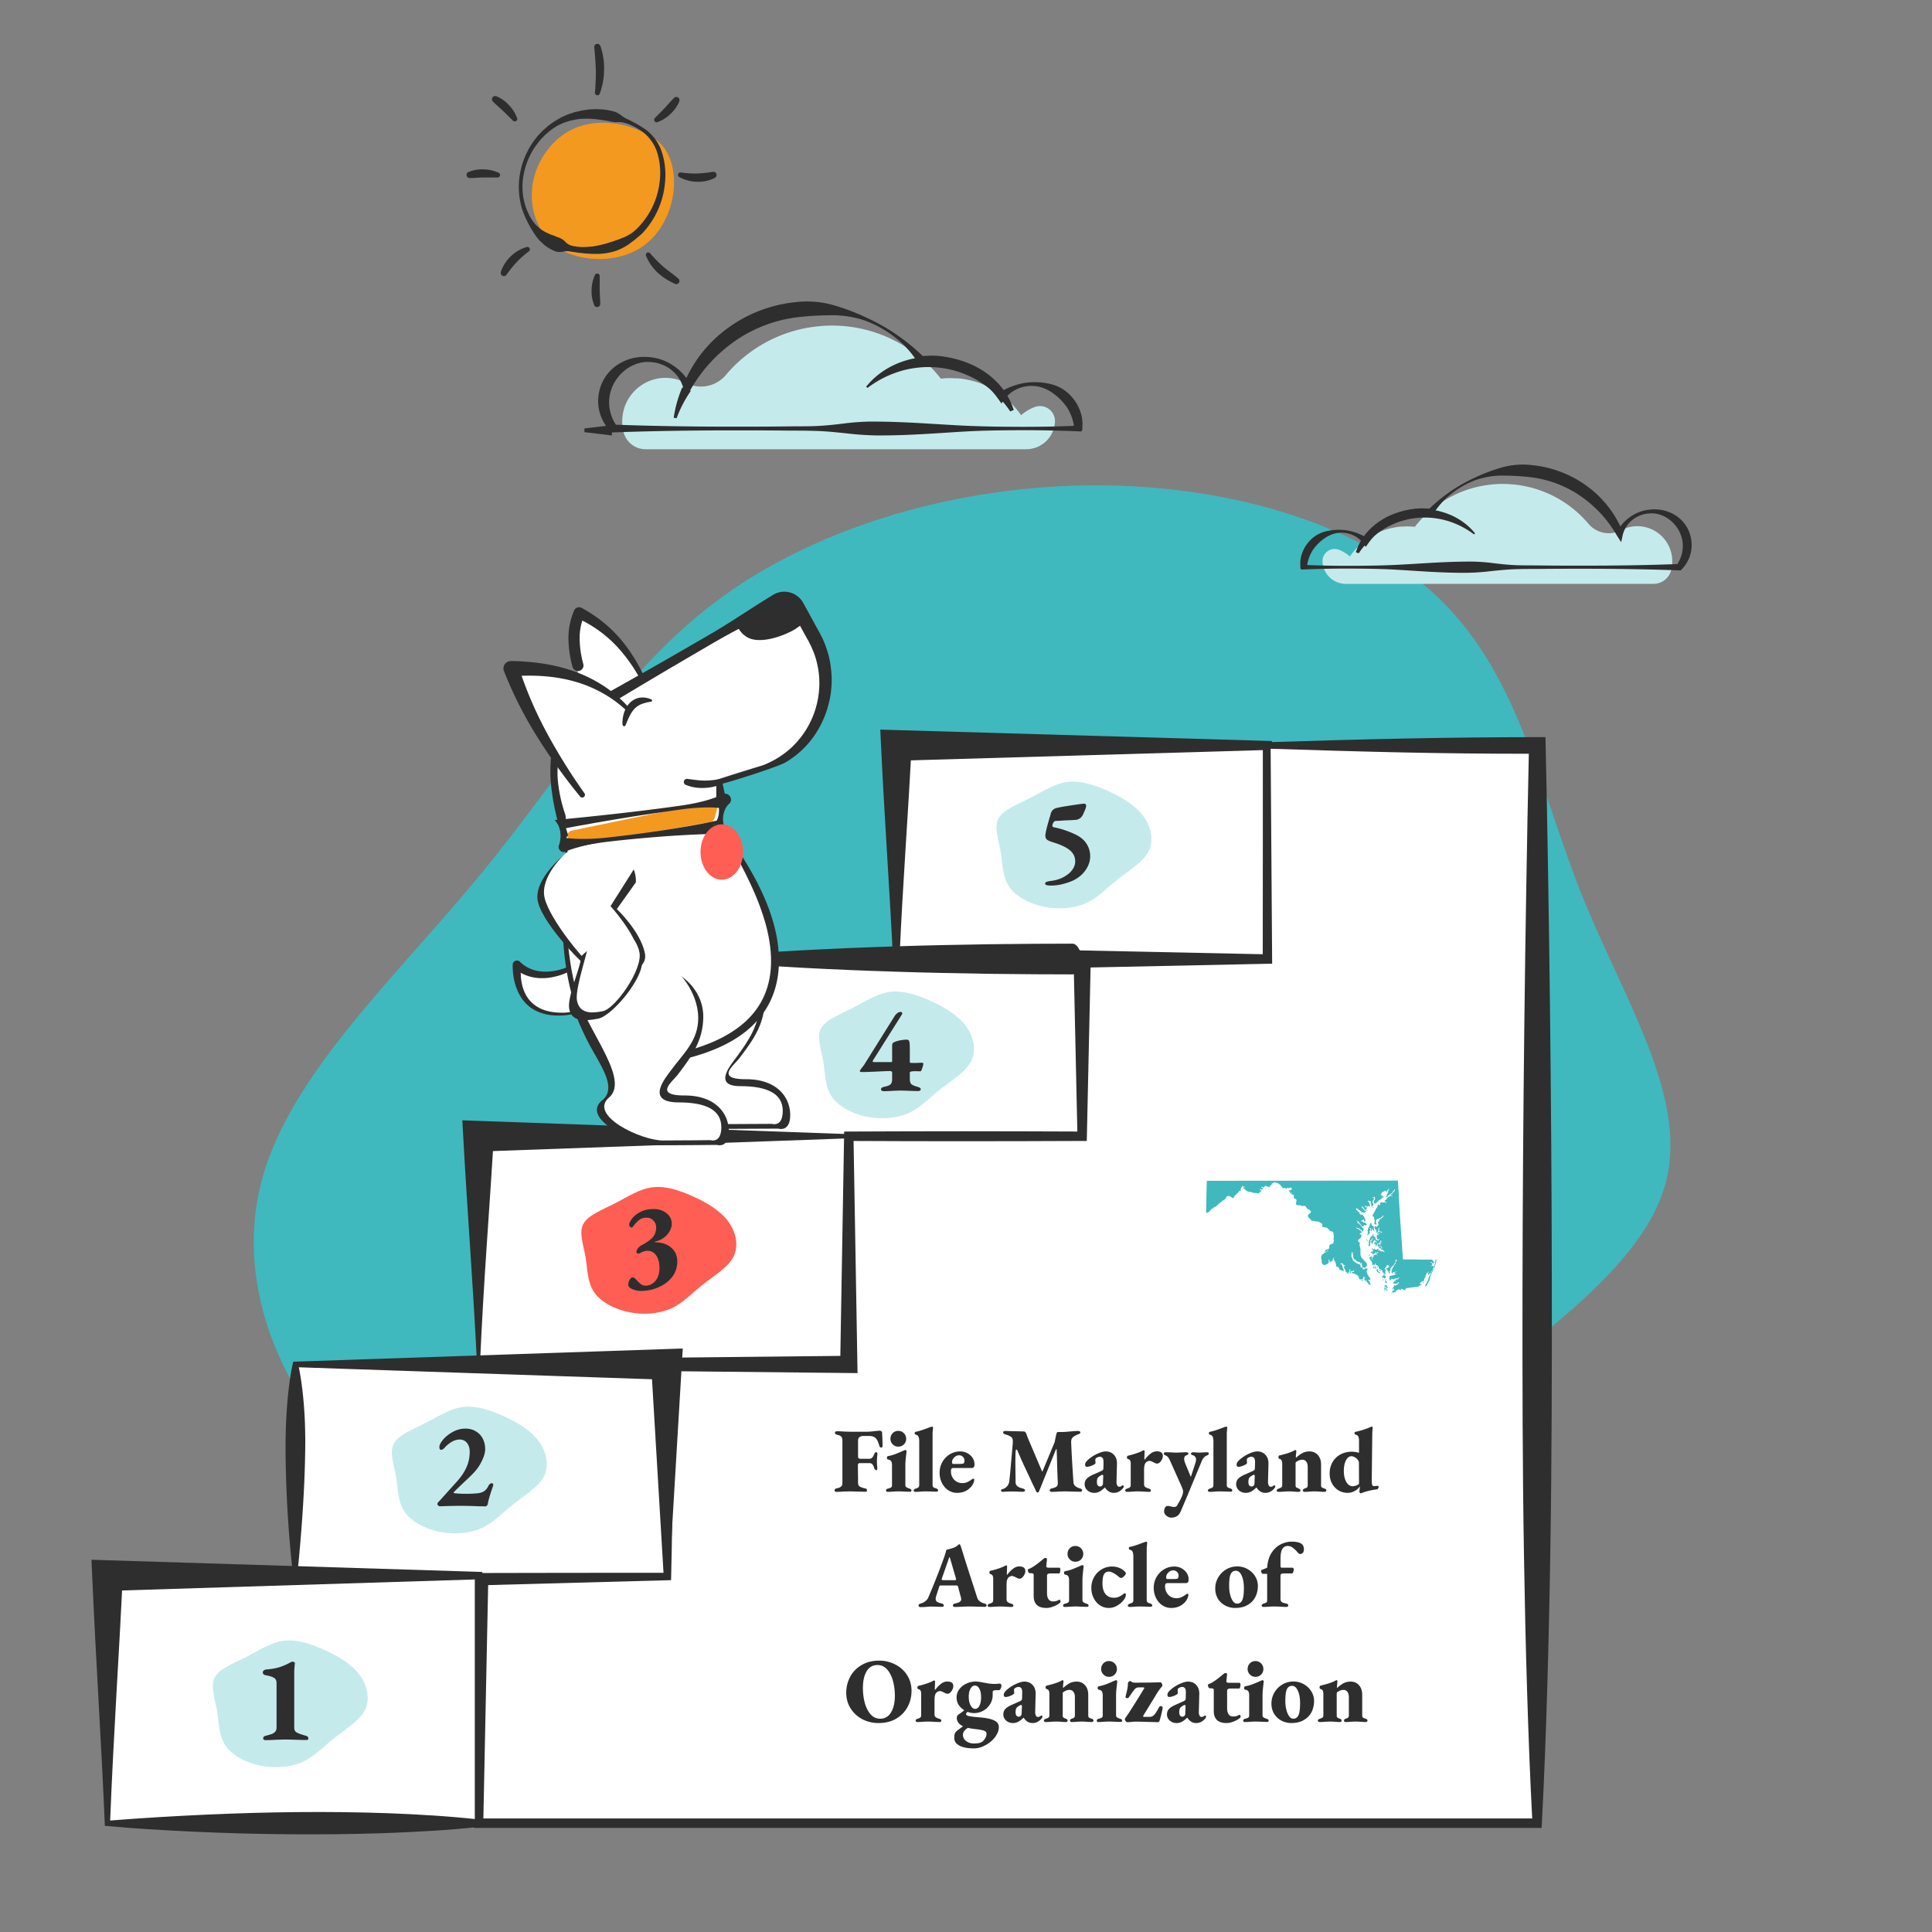 <svg xmlns="http://www.w3.org/2000/svg" xmlns:xlink="http://www.w3.org/1999/xlink" width="384" height="384"><rect width="100%" height="100%" fill="#808080" stroke="none"/><g transform="scale(.305)"><svg xmlns="http://www.w3.org/2000/svg" width="1259" height="1259" fill="none"><path fill="#3FB9BE" d="M479.62 1069.45c-87.92-19.03-174.39-48.23-234.31-100.87-59.92-52.64-93.29-128.73-74.92-198.7 18.37-69.97 88.47-133.82 142.84-200.2 54.48-65.91 92.74-133.75 157.37-180.66 64.63-46.91 155.64-72.88 244.36-72.74 88.72.14 175.74 26.26 225.36 76.19 50.3 50.28 63.67 123.77 91.26 192.72 28.17 68.83 69.76 132.31 53.2 188.09-16.45 56.26-91.26 103.87-157.96 158.12-66.12 54.13-124.13 114.88-197.59 140.53-73.36 26.13-162.27 16.68-249.61-2.48z"/><path fill="#F3991F" d="M423.84 156.459c-19.05 18.35-52.92 14.15-65.47.98-17.01-17.8-15.52-47.11 3.53-65.46 19.05-18.35 48.31-13.24 65.47-.98 17.17 12.26 15.52 47.11-3.53 65.46z"/><path fill="#2E2E2E" d="M418.15 152.48c-1.21 1.04-2.46 2.01-3.63 3.06-1.17 1.06-2.51 1.89-3.78 2.91a35.554 35.554 0 01-8.37 4.65c-1.49.57-3.02 1.02-4.59 1.34-1.55.38-3.12.64-4.7.78-1.57.17-3.14.25-4.73.23H386l-2.34-.15-2.32-.13-2.31-.28-2.31-.23c-.75-.13-1.53-.26-2.31-.36l-2.31-.32c-.76-.19-1.55-.28-2.33-.3-.85.02-1.68.11-2.51.28-.85.09-1.74.23-2.59.25-.83.04-1.66-.08-2.48-.3-.77-.28-1.51-.66-2.27-1-1.51-.72-2.93-1.57-4.27-2.57-.68-.47-1.31-1.02-1.89-1.61-.62-.57-1.23-1.15-1.89-1.74-.66-.59-1.1-1.32-1.62-1.89-.55-.62-1.04-1.31-1.48-2.01a69.221 69.221 0 01-8.49-16.71 49.55 49.55 0 01-2.04-18.28 51.83 51.83 0 0115.27-32.82l3.5-3.08c1.21-.98 2.53-1.89 3.78-2.74 1.25-.85 2.68-1.61 4.01-2.44 1.32-.83 2.83-1.34 4.25-2.02 1.42-.68 2.97-1.06 4.46-1.59 1.49-.53 3.06-.76 4.61-1.15 1.55-.4 3.12-.51 4.69-.78 1.57-.26 3.16-.23 4.76-.34 1.61-.11 3.17.09 4.76.15 1.59.06 3.16.4 4.7.66 1.57.28 3.1.7 4.59 1.23 1.44.78 2.8 1.67 4.1 2.65 1.26.91 2.65 1.66 4.1 2.23l4.06 2.14c2.7 1.46 5.31 3.08 7.79 4.92a29.9 29.9 0 0110.11 15.53c1.7 6 2.23 12.26 1.57 18.45a55.07 55.07 0 01-15.2 33.38zm-3.21-3.35c8.3-8.15 13.57-18.9 14.91-30.46.77-5.75.43-11.62-1-17.24a27.8 27.8 0 00-8.71-14.42 41.065 41.065 0 00-7.37-4.73c-2.61-1.38-5.42-2.33-8.35-2.74-1.53 0-3.08.15-4.52 0-1.44-.15-2.78-.57-4.18-.78-1.4-.21-2.78-.53-4.18-.68-1.4-.15-2.8-.38-4.2-.49-1.4-.11-2.82-.25-4.24-.25-1.42 0-2.83 0-4.25.11s-2.84.26-4.21.57c-1.38.3-2.82.53-4.16.98-1.34.45-2.74.83-4.04 1.42-1.31.59-2.63 1.15-3.78 1.89s-2.44 1.53-3.59 2.38l-3.33 2.78a47.986 47.986 0 00-15.12 30.76c-.23 2.91-.17 5.85.17 8.76.4 2.89 1.08 5.73 2.04 8.49.45 1.38 1.15 2.67 1.7 4.01.55 1.34 1.42 2.54 2.12 3.78a31.43 31.43 0 002.68 3.39c1.02 1 2.12 1.95 3.25 2.84.55.42 1.14.79 1.76 1.12.61.32 1.14.7 1.76.98 1.32.49 2.38 1.21 3.78 1.59 1.4.38 2.45 1.04 3.78 1.46 1.33.42 2.55 1.06 3.65 1.89.57.47 1.11 1.08 1.7 1.63.59.51 1.21.95 1.89 1.32 1.34.59 2.76.95 4.21 1.08 1.43.26 2.87.4 4.33.42h2.17l2.17-.17 2.16-.19c.72 0 1.42-.25 2.14-.36 1.42-.21 2.82-.51 4.2-.89 1.38-.32 2.76-.64 4.1-1.1 1.34-.45 2.7-.76 4.01-1.29.65-.26 1.33-.45 1.89-.68.64-.19 1.28-.42 1.89-.7 1.27-.57 2.67-.96 3.9-1.63 1.23-.66 2.49-1.32 3.67-2.14 1.15-.78 2.12-1.78 3.2-2.71zM391.258 29.94a44.06 44.06 0 012.4 15.65 46.516 46.516 0 01-2.85 15.55c-.36.81-1.31 1.19-2.12.83-.6-.26-.98-.87-.97-1.51.36-5.03.66-9.95.55-14.85-.11-4.9-.57-9.78-1-14.76-.13-1.12.66-2.14 1.77-2.27.97-.11 1.89.47 2.19 1.4l.03-.04zM387.291 198.97a23.094 23.094 0 01-1.78-9.95c.06-3.41.81-6.75 2.21-9.86.4-.81 1.38-1.14 2.17-.74.53.26.89.79.91 1.4v9.16c0 2.99.34 5.94.36 9.06 0 1.15-.94 2.08-2.1 2.06-.81 0-1.53-.47-1.87-1.21l.1.08zM466.118 115.8c-3.65 1.87-7.69 2.799-11.8 2.649-4.06-.06-8.07-1.1-11.64-3.05-.77-.42-1.08-1.4-.64-2.18.32-.59.96-.93 1.62-.83 3.51.51 7.07.74 10.62.68 3.52-.17 7.01-.55 10.49-1.12 1.14-.08 2.12.78 2.19 1.91.06.74-.31 1.461-.93 1.871l.09.07zM305.169 112.15c3.13-1.32 6.54-1.93 9.94-1.78 3.4.06 6.75.81 9.85 2.21a1.631 1.631 0 01-.66 3.09h-9.15c-2.99 0-5.93.34-9.05.36-1.15 0-2.08-.95-2.06-2.1 0-.81.47-1.53 1.21-1.87l-.08.09zM439.961 184.99c-2.02-.87-3.97-1.91-5.84-3.08a36.806 36.806 0 01-5.39-4.07 32.264 32.264 0 01-7.75-11.12c-.34-.81.06-1.76.87-2.1.62-.25 1.32-.09 1.79.4 2.67 3.12 5.52 6.03 8.58 8.76 3.06 2.59 6.56 4.92 9.83 7.79.85.76.94 2.06.19 2.91-.59.66-1.55.89-2.36.53l.08-.02zM323.347 62.66a23.04 23.04 0 018.28 5.79c2.36 2.44 4.19 5.35 5.38 8.53.3.85-.15 1.78-1 2.06-.57.19-1.21.06-1.65-.34-2.29-2.19-4.33-4.39-6.52-6.41-2.19-2.02-4.44-3.95-6.66-6.15-.79-.81-.79-2.14.04-2.95.57-.57 1.42-.74 2.17-.45l-.04-.08zM326.389 177.25c1.25-3.9 3.48-7.42 6.46-10.22 2.93-2.84 6.5-4.92 10.41-6.07.85-.25 1.74.26 1.99 1.12.17.62-.04 1.31-.57 1.7a68.54 68.54 0 00-8 7.04 91.39 91.39 0 00-6.62 8.21c-.64.95-1.93 1.19-2.85.55-.79-.53-1.09-1.55-.77-2.44l-.05.11zM442.761 65.91a23.175 23.175 0 01-5.78 8.29c-2.44 2.36-5.35 4.2-8.53 5.41-.85.3-1.77-.15-2.06-1a1.68 1.68 0 01.34-1.65c2.19-2.29 4.38-4.33 6.41-6.53 2.02-2.19 3.95-4.45 6.14-6.66.81-.79 2.14-.79 2.95.04.57.57.74 1.42.45 2.18l.08-.08z"/><path fill="#C5EAEC" d="M879.661 362.61c.41-.59.85-1.17 1.28-1.74l.48-.61c.43-.55.88-1.09 1.34-1.61l.52-.57c.48-.52.95-1.07 1.45-1.57.18-.17.36-.35.52-.54.98-1.37 2.23-2.52 3.69-3.37.75-.46 1.48-.97 2.17-1.52l1.43-.96 1.11-.7 1.41-.8 1.3-.7 1.34-.67 1.78-.78 1.37-.57c.78-.3 1.58-.59 2.39-.83l1.13-.33 1.89-.5 1.21-.26 1.91-.37 1.19-.2 2.17-.24h1.04c1.06 0 2.17-.13 3.21-.13 1.66 0 3.32.1 4.97.28a72.872 72.872 0 0125.49-20.61 72.803 72.803 0 0131.91-7.35c2.17 0 4.34.11 6.31.3 9.55.82 18.839 3.53 27.349 7.96a72.957 72.957 0 0122.23 17.85 17.327 17.327 0 0021.27 3.98c3.25-1.69 6.87-2.56 10.53-2.55 3.67.01 7.27.91 10.52 2.62a22.82 22.82 0 018.12 7.19c2.09 3.02 3.42 6.5 3.89 10.14.39 2.99.19 6.02-.58 8.94-.72 2.52-2.24 4.74-4.34 6.31a11.91 11.91 0 01-7.27 2.38H877.011a15.11 15.11 0 01-10.45-4.16 15.258 15.258 0 01-4.73-10.23c-.07-1.33.19-2.66.77-3.86a7.85 7.85 0 012.53-3.01 7.96 7.96 0 013.66-1.42c1.32-.16 2.66.02 3.89.52a24.83 24.83 0 016.98 4.29z"/><path fill="#2E2E2E" d="M847.991 371.16a2.28 2.28 0 01-.61-1.18v-2.17a11.8 11.8 0 010-1.88c.09-1.26.3-2.52.63-3.74 1.35-4.95 4.33-9.33 8.48-12.45 2.06-1.49 4.37-2.62 6.83-3.32 4.75-1.25 9.72-1.51 14.57-.76 4.89.85 9.54 2.68 13.67 5.37l-3.27.34c4.88-6.88 11.54-12.37 19.31-15.9a48.28 48.28 0 0112.2-3.61c1.04-.19 2.1-.32 3.16-.4 1.06-.13 2.16-.17 3.18-.19 2.16 0 4.32.17 6.38.25l-1.92.8a106.67 106.67 0 0130.66-21.14c5.74-2.69 11.69-4.92 17.8-6.66a50.915 50.915 0 0119.35-1.42c13.069 1.31 25.529 6.11 35.999 13.87 10.41 7.63 18.42 17.95 23.14 29.81l-3.98.15c3.15-6.21 8.6-11.02 15.24-13.45 3.27-1.14 6.74-1.65 10.21-1.52 3.56.08 7.06.91 10.25 2.45 3.32 1.57 6.21 3.9 8.42 6.78 2.22 2.88 3.69 6.24 4.31 9.8.68 3.54.49 7.2-.54 10.66-1.04 3.46-2.9 6.63-5.42 9.26l-.74.78h-.93c-20.52-.74-40.93-1.04-61.41-1.06-10.25 0-20.48 0-30.75.13-5.149 0-10.249 0-15.439.19-5.19.19-10.55.76-15.96 1.33-5.3.62-10.62.96-15.96 1.01-5.17 0-10.31-.11-15.37-.32-10.14-.4-20-1.16-29.88-1.73-9.88-.57-20.04-.68-30.27-.72-10.23-.06-20.53.21-31.34.64zm3.05-2.99c9.69.42 19.7.59 29.88.55 10.18-.04 20.46-.17 30.94-.72 10.49-.55 21.06-1.33 31.33-1.73 5.15-.21 10.21-.3 15.14-.32 4.9.05 9.79.38 14.64 1.01 4.8.59 9.67 1.12 14.66 1.33 4.99.21 10.1.13 15.139.19 10.12.13 20.28.13 30.45.13 20.33 0 40.72-.32 61-1.06l-1.66.76a21.3 21.3 0 003.74-16.25c-1.09-5.68-4.41-10.71-9.23-14.04-2.5-1.74-5.38-2.88-8.41-3.34-1.55-.19-3.12-.19-4.67 0-1.56.13-3.1.47-4.56 1.01-2.93 1-5.56 2.71-7.65 4.96a18.106 18.106 0 00-4.29 7.93l-1.02 4.74-2.96-4.59c-5.84-10.15-13.93-18.89-23.68-25.58-9.64-6.58-20.77-10.76-32.429-12.18-5.87-.67-11.78-1.01-17.69-1.04-6.1-.09-12.17.88-17.93 2.85a58.089 58.089 0 00-15.87 8.92 50.265 50.265 0 00-12 13.4l-.48.8h-1.47c-1.92 0-3.87-.32-5.8-.23-.97 0-1.95 0-2.9.17-.96.07-1.92.19-2.88.36-3.82.6-7.55 1.7-11.07 3.28-7.06 3.21-13.12 8.2-17.56 14.46l-1.75 2.45-1.54-2.11c-2.59-3.61-6.54-6.06-10.98-6.83-2.21-.42-4.49-.42-6.7 0-2.17.45-4.25 1.26-6.14 2.39a29.993 29.993 0 00-9.02 8.46 25.54 25.54 0 00-2.68 5.45c-.33.97-.6 1.96-.82 2.96-.14.5-.23 1.01-.28 1.52 0 .25 0 .51-.11.76V369.24c-.1-.39-.32-.75-.63-1.01l-.06-.06z"/><path fill="#2E2E2E" d="M960.491 348.2c-5.72-4.38-12.39-7.6-19.57-9.43-3.49-.85-7.06-1.35-10.67-1.49-3.57-.1-7.15.14-10.67.73-7.02 1.25-13.65 3.91-19.43 7.78-5.91 4.01-10.93 9.04-14.76 14.81l-1.86-.73c2.26-7.15 6.76-13.52 12.93-18.33 6.3-4.92 13.96-8.14 22.13-9.31 8.08-1.23 16.36-.44 23.99 2.28 7.47 2.65 13.96 7.2 18.73 13.12l-.82.57z"/><path fill="#C5EAEC" d="M665.428 270.58c-.51-.73-1.05-1.45-1.58-2.15l-.59-.75c-.54-.68-1.09-1.35-1.66-1.99l-.65-.7c-.59-.65-1.18-1.32-1.8-1.94-.23-.21-.44-.44-.64-.67-1.21-1.7-2.76-3.12-4.56-4.17-.93-.58-1.83-1.2-2.68-1.88l-1.77-1.18-1.37-.86-1.75-1-1.61-.86-1.66-.83-2.2-.97-1.69-.7c-.97-.38-1.96-.73-2.95-1.02l-1.4-.4-2.33-.62-1.5-.32-2.36-.46-1.48-.24-2.68-.3h-1.29c-1.32 0-2.68-.16-3.97-.16-2.06.01-4.1.12-6.14.35a90.317 90.317 0 00-31.54-25.51 90.092 90.092 0 00-39.49-9.09c-2.68 0-5.36.13-7.81.38a90.053 90.053 0 00-33.84 9.85 90.405 90.405 0 00-27.5 22.09 21.424 21.424 0 01-12.3 7.08c-4.78.89-9.72.13-14.02-2.16-4.03-2.09-8.5-3.17-13.03-3.16-4.53.01-9 1.12-13.01 3.24a28.289 28.289 0 00-10.05 8.9 28.213 28.213 0 00-4.81 12.55c-.48 3.7-.23 7.45.73 11.06a14.802 14.802 0 0014.36 10.76h247.89c4.81.01 9.44-1.84 12.93-5.15 3.5-3.31 5.59-7.85 5.85-12.66.09-1.65-.24-3.29-.95-4.77a9.713 9.713 0 00-3.12-3.72 9.831 9.831 0 00-4.53-1.76c-1.64-.19-3.29.03-4.81.65-3.16 1.22-6.08 3-8.64 5.24z"/><path fill="#2E2E2E" d="M704.609 281.15c.39-.41.65-.92.75-1.47v-2.69c.06-.77.06-1.55 0-2.33a24.35 24.35 0 00-.78-4.63c-1.66-6.13-5.35-11.54-10.49-15.41a27.014 27.014 0 00-8.46-4.11 44.569 44.569 0 00-18.03-.94 45.077 45.077 0 00-16.91 6.64l4.04.42c-6.04-8.52-14.28-15.31-23.9-19.67-4.8-2.15-9.88-3.65-15.09-4.47-1.29-.23-2.6-.4-3.91-.5-1.31-.16-2.68-.21-3.93-.24-2.68 0-5.35.21-7.89.31l2.38.99a132.117 132.117 0 00-37.94-26.16c-7.1-3.33-14.46-6.09-22.02-8.24a62.801 62.801 0 00-23.95-1.75c-16.18 1.62-31.59 7.56-44.55 17.16-12.88 9.44-22.8 22.22-28.63 36.89l4.93.18c-3.9-7.68-10.65-13.63-18.87-16.64a34.309 34.309 0 00-12.63-1.88c-4.4.1-8.73 1.13-12.68 3.03a28.422 28.422 0 00-10.42 8.39 27.756 27.756 0 00-5.34 12.12c-.84 4.39-.61 8.9.67 13.19 1.28 4.28 3.58 8.21 6.71 11.46l.91.97h1.15c25.39-.92 50.65-1.28 75.99-1.31 12.68 0 25.34 0 38.05.16 6.37 0 12.69 0 19.1.24 6.42.24 13.06.94 19.75 1.65 6.55.76 13.15 1.18 19.75 1.26 6.4 0 12.77-.13 19.03-.39 12.55-.5 24.75-1.44 36.98-2.15 12.23-.71 24.81-.84 37.46-.89 12.66-.05 25.39.29 38.77.81zm-3.77-3.69c-11.99.52-24.38.73-36.98.68-12.6-.05-25.31-.21-38.29-.89s-26.06-1.65-38.77-2.14c-6.37-.26-12.63-.37-18.73-.39-6.06.06-12.11.48-18.12 1.26-5.94.73-11.96 1.39-18.14 1.65s-12.49.16-18.73.24c-12.52.16-25.1.16-37.68.16-25.15 0-50.39-.39-75.48-1.31l2.06.94a26.44 26.44 0 01-4.37-9.61c-.8-3.45-.88-7.03-.26-10.51 1.35-7.02 5.45-13.25 11.43-17.37 3.09-2.15 6.66-3.56 10.41-4.13 1.92-.24 3.86-.24 5.78 0 1.93.16 3.83.59 5.64 1.26 3.63 1.24 6.88 3.35 9.46 6.14 2.58 2.79 4.41 6.16 5.31 9.82l1.26 5.86 3.67-5.68c7.22-12.56 17.24-23.37 29.3-31.65 11.93-8.14 25.7-13.31 40.14-15.07a200.1 200.1 0 0121.89-1.28 65.26 65.26 0 0122.18 3.53 71.542 71.542 0 0119.64 11.04 62 62 0 0114.85 16.59l.59.99h1.82c2.38 0 4.79-.39 7.17-.29 1.2 0 2.41 0 3.59.21 1.19.09 2.38.24 3.56.45 4.73.75 9.34 2.11 13.7 4.05 8.74 3.97 16.24 10.15 21.73 17.89l2.17 3.03 1.9-2.62c3.21-4.46 8.1-7.5 13.59-8.45 2.74-.52 5.55-.52 8.29 0 2.69.55 5.26 1.55 7.6 2.96a37.29 37.29 0 0111.16 10.46c1.37 2.12 2.49 4.38 3.32 6.75.4 1.2.74 2.43 1.02 3.66.17.62.28 1.25.35 1.88 0 .31 0 .63.14.94V278.83c.12-.49.39-.93.77-1.26l.06-.11z"/><path fill="#2E2E2E" d="M440.901 272.57c2.31-6.25 5.44-12.26 9.33-17.92l-5.63-2.23c-2.72 6.4-4.59 13.04-5.57 19.8l1.87.35zM565.401 252.75c7.08-5.42 15.33-9.4 24.21-11.67 4.32-1.05 8.74-1.67 13.2-1.84a67.8 67.8 0 0113.2.91c8.69 1.55 16.89 4.84 24.05 9.63 7.31 4.97 13.52 11.19 18.27 18.33l2.3-.91c-2.8-8.84-8.36-16.73-15.99-22.69-7.8-6.09-17.28-10.08-27.39-11.52-9.99-1.52-20.25-.55-29.69 2.82-9.24 3.28-17.28 8.91-23.17 16.23l1.01.71zM380.84 281.62l17.91 2.15v-6.72l-17.91 2.15v2.42z"/><path fill="#fff" d="M825.907 485.77h-241.77v139.2h241.77v-139.2z"/><path fill="#2E2E2E" d="M586.238 622.88l119.92-.64c39.92-.16 79.8-.23 119.75-.23l-2.96 2.96v-139.2l2.96 2.96-241.77 7.04 10-10c-1.17 22.02-2.58 44.29-4.01 67.12-1.43 22.81-2.83 46.2-3.89 69.99zm-4.2 4.19c-1.07-22.61-2.46-45.63-3.89-69.22-1.43-23.57-2.85-47.7-4.01-72.08l-.49-10.31 10.49.31 241.77 7.04 2.96.09v145.04h-2.96c-40.64 0-81.34-.07-122.02-.23l-121.85-.64z"/><path fill="#fff" d="M705.19 624.97H463.25v115.47h241.94V624.97z"/><path fill="#2E2E2E" d="M464.28 739.42c80.41-.25 160.61-.44 240.91-.43l-1.45 1.45V624.97l1.45 1.46c-.16.5-.31 1.07-.47 1.51l-.47 1.27c-.31.68-.63 1.48-.95 2.02-.63 1.17-1.26 1.98-1.89 2.6-.63.59-1.26.94-1.89 1.08-.63.12-1.26.04-1.89.06l-7.56-.03-15.12-.05-30.24-.29c-20.16-.33-40.32-.7-60.49-1.37-20.16-.64-40.32-1.44-60.49-2.53-10.08-.57-20.16-1.13-30.24-1.86l-15.12-1.1c-5.04-.44-10.08-.81-15.12-1.32l1.45-1.45c.98 4.77 1.6 9.45 2.13 14.11.51 4.65.88 9.26 1.14 13.86.49 9.2.53 18.37.27 27.7-.24 9.32-.7 18.75-1.37 28.47-.65 9.73-1.47 19.7-2.59 30.31zm-2.05 2.05c-1.11-8.64-1.94-17.91-2.6-27.43-.67-9.52-1.13-19.34-1.37-29.27-.26-9.92-.22-19.99.27-30.04.26-5.02.63-10.03 1.14-15.01.53-4.97 1.15-9.91 2.13-14.76l.27-1.34 1.19-.12c5.04-.51 10.08-.88 15.12-1.32l15.12-1.1c10.08-.73 20.16-1.29 30.24-1.86 20.16-1.08 40.32-1.89 60.49-2.53 20.16-.67 40.32-1.04 60.49-1.37l30.24-.29 15.12-.05 7.56-.03c.63.02 1.26-.06 1.89.06.63.13 1.26.49 1.89 1.08.63.62 1.26 1.43 1.89 2.6.32.54.63 1.34.95 2.02l.47 1.27c.16.44.31 1.01.47 1.51l1.46 1.46v116.92h-1.46c-80.99.05-162.09-.14-242.97-.4z"/><path fill="#fff" d="M553.119 740.45h-241.26v148.69h241.26V740.45z"/><path fill="#2E2E2E" d="M312.819 888.17c80.2-.24 160.2-.41 240.3-.4l-1.37 1.37V740.45l1.37 1.37-241.26 8.63 10-10c-1.43 23.6-3.11 47.56-4.75 72.17-1.64 24.6-3.16 49.86-4.29 75.55zm-1.93 1.94c-1.12-23.87-2.65-48.17-4.28-73.14-1.64-24.95-3.32-50.56-4.75-76.52l-.57-10.38 10.57.38 241.26 8.63 1.37.05v151.38h-1.37c-80.74.01-161.59-.17-242.23-.4z"/><path fill="#fff" d="M1001.7 485.77H825.913v139.2h-120.71v115.48h-152.08v148.69h-118.81v137.62h-122.45v161.34H1001.7V485.77z"/><path fill="#2E2E2E" d="M996.282 491.2c-28.01-.01-56.02-.3-84.34-.91-28.31-.6-56.971-1.49-86.031-2.41l2.101-2.1.98 139.2.02 3.01-3.101.07-120.709 2.53 5.61-5.61-2.53 115.47-.07 3.06-3.01.01-38.02.13-38.02.06-38.02-.05c-12.67-.01-25.35-.05-38.02-.14l3.07-3.07 2.54 148.69.1 5.67-5.71-.06-118.81-1.24 4.38-4.38c0 22.94-.12 45.87-.32 68.81-.07 11.47-.21 22.94-.35 34.4-.16 11.47-.35 22.94-.64 34.4l-.07 2.99-3 .08-122.45 3.31 6.38-6.38-3.31 161.35-3.07-3.07h689.848l-3.068 3.07c-1.56-29.17-2.63-58.21-3.52-87.19-.88-28.97-1.52-57.88-1.99-86.76-.97-57.74-1.051-115.46-.971-173.26.1-57.8.521-115.68 1.201-173.87.36-29.11.73-58.24 1.25-87.56l.77-44.02.9-44.23zm10.848-10.85l.91 43.54.77 43.78c.52 29.21.89 58.6 1.25 88.02.68 58.87 1.11 118.04 1.2 177.3.08 59.26 0 118.59-.97 177.9-.46 29.65-1.11 59.27-1.99 88.82-.89 29.55-1.96 59.04-3.52 88.4l-.16 3.07H308.852l-.06-3.07-3.31-161.35-.13-6.56 6.52.18 122.45 3.31-3.07 3.07c-.29-11.47-.48-22.94-.64-34.4-.14-11.47-.28-22.94-.35-34.4-.2-22.94-.32-45.87-.32-68.81v-4.33l4.38-.05 118.81-1.24-5.61 5.61 2.54-148.69.05-3.05 3.02-.02c12.67-.08 25.35-.12 38.02-.14l38.02-.05 38.02.06 38.02.13-3.07 3.07-2.53-115.47-.13-5.73 5.73.12 120.71 2.53-3.07 3.07.98-139.2.01-2.03 2.08-.07c29.539-.93 59.48-1.82 89.77-2.41 30.26-.61 60.84-.9 91.438-.91z"/><path fill="#fff" d="M369.801 631.88s-19.14 9.49-32.9-3.08c0 0-3.61 32.08 28.16 32.08s4.74-29 4.74-29z"/><path fill="#2E2E2E" d="M369.52 633.41c.16.04.34.05.51.02.09-.01.17-.03.25-.06.09-.03.16-.07.13-.05l-.07.03-.14.07-.26.13-.52.25-1.05.46c-.7.3-1.41.57-2.13.83-1.43.51-2.89.95-4.38 1.3-2.97.71-6.05 1.12-9.19 1.05-3.13-.05-6.31-.58-9.33-1.69-3.04-1.07-5.85-2.81-8.33-4.88l4.67-1.76c-.13.73-.22 1.7-.28 2.57-.06.9-.08 1.8-.06 2.71.04 1.81.19 3.62.5 5.4.59 3.56 1.8 7.02 3.77 10.01 1.94 3 4.72 5.43 7.95 7.09 3.24 1.69 6.92 2.52 10.65 2.88 3.73.32 7.59.27 11.16-.64 1.76-.48 3.47-1.24 4.7-2.49 1.26-1.23 1.83-2.99 1.81-4.79.01-1.81-.53-3.63-1.22-5.36-.69-1.74-1.64-3.38-2.66-4.97-1.04-1.58-2.18-3.1-3.41-4.53-.62-.72-1.24-1.43-1.91-2.1-.33-.34-.66-.68-1-1l-.51-.48-.26-.24-.13-.12-.03-.03-.01-.01.12.12c.18.15.44.26.66.28zm.56-3.06a1.919 1.919 0 01.93.57l.02.02.03.04.11.15.22.3.43.6.85 1.2 1.66 2.43c1.08 1.64 2.12 3.29 3.06 5 .96 1.7 1.8 3.48 2.52 5.32.69 1.85 1.21 3.8 1.24 5.84.01 1.02-.13 2.06-.47 3.05-.35.99-.91 1.91-1.62 2.69-1.44 1.56-3.36 2.46-5.26 3.05-3.86 1.13-7.81 1.27-11.73 1.16-3.93-.17-7.91-.91-11.63-2.53-3.73-1.6-7.07-4.22-9.59-7.49-2.52-3.27-4.21-7.1-5.29-11.03-.53-1.97-.91-3.98-1.15-6-.12-1.01-.2-2.03-.26-3.06-.05-1.05-.09-2.01-.03-3.19l.01-.12a2.767 2.767 0 014.66-1.64c1.87 1.8 4 3.35 6.4 4.4 2.39 1.08 5 1.73 7.7 1.96 2.7.25 5.47.1 8.21-.36a38.844 38.844 0 006.09-1.53l.98-.35.48-.19.23-.1.11-.05.06-.02.16-.07c.09-.03.18-.06.28-.08.21 0 .41 0 .59.03zM454.529 616.21c21.83 0 43.78 14.1 43.78 35.71 0 15.61-7.81 26.3-16.63 37.83-3.57 4.67-15.74 13.54 4.53 13.54s28.74 11.87 28.74 23.31-7.8 8.89-7.8 8.89-44.7.24-60.29.24c-15.59 0-44.7-15.91-29.63-28.2 28.35-23.1-48.53-91.32 37.3-91.32z"/><path fill="#fff" d="M455.521 610.34c19.76 0 39.52 21.97 39.52 42.53 0 14.85-7.07 25.02-15.06 35.99-3.24 4.45-16 18.94 2.35 18.94s27.76 5.24 27.76 16.12-7.06 8.46-7.06 8.46-40.46.23-54.58.23c-14.11 0-40.46-15.14-26.82-26.83 25.67-21.98-43.81-95.44 33.89-95.44z"/><path fill="#fff" d="M469.8 540.01s27.06 36.02 33.57 69.68c7.69 39.74-10.11 71.5-74.24 81.33-80.92 12.39-58.8-147.1-58.8-147.1l99.47-3.91z"/><path fill="#2E2E2E" d="M470.011 539.55c.36.29.32.35.43.44l.24.29.48.59.96 1.18c.63.79 1.27 1.58 1.88 2.39a192.7 192.7 0 013.63 4.88c2.35 3.3 4.65 6.64 6.8 10.09 4.35 6.85 8.31 13.98 11.79 21.36 1.72 3.7 3.32 7.47 4.76 11.31 1.42 3.85 2.66 7.77 3.69 11.77 1.03 4 1.83 8.07 2.31 12.19.5 4.12.72 8.28.58 12.46-.25 8.34-2.07 16.79-5.82 24.39-3.73 7.62-9.36 14.21-15.92 19.4-6.57 5.21-14 9.11-21.65 12.14-7.67 3.03-15.59 5.23-23.58 6.88-4.01.83-7.99 1.52-12.07 2.1-4.13.57-8.37.72-12.57.31-4.21-.4-8.39-1.39-12.32-3.03-3.93-1.63-7.59-3.91-10.8-6.66-6.46-5.51-11.11-12.66-14.56-20.13-3.45-7.5-5.78-15.39-7.51-23.35-3.43-15.95-4.39-32.23-4.37-48.39.08-16.18 1.15-32.32 3.43-48.33.03-.24.24-.42.48-.43l99.71-3.85zm-.43.91l-99.23 3.95.48-.43c-.9 7.98-1.4 16.03-1.77 24.06-.35 8.04-.47 16.08-.3 24.11.17 8.03.63 16.05 1.48 24.02.87 7.96 2.03 15.89 3.83 23.66 1.8 7.76 4.19 15.39 7.6 22.49 3.4 7.08 7.88 13.68 13.81 18.57 2.95 2.44 6.25 4.43 9.79 5.83 3.53 1.41 7.29 2.24 11.11 2.55 3.82.3 7.7.14 11.54-.42 3.9-.58 7.85-1.31 11.73-2.14 7.77-1.67 15.43-3.86 22.74-6.82 7.3-2.94 14.25-6.73 20.32-11.55 6.06-4.82 11.12-10.82 14.48-17.71 3.37-6.89 5.03-14.56 5.24-22.31.25-7.76-.88-15.61-2.72-23.23-.94-3.82-2.11-7.59-3.41-11.33-1.28-3.75-2.72-7.45-4.29-11.11-3.12-7.33-6.67-14.49-10.45-21.56-1.91-3.52-3.85-7.03-5.89-10.49-1.01-1.73-2.03-3.47-3.08-5.18l-1.57-2.58-.8-1.28-.4-.64-.2-.32c-.06-.09-.24-.23-.04-.14z"/><path fill="#fff" d="M378.759 450.52c-3.28-12.38-4.94-37.34-.37-47.6 18.65 9.19 33.66 24.7 43.87 48.5"/><path fill="#2E2E2E" d="M373.072 434.55a73.123 73.123 0 01-2.63-18.18 44.906 44.906 0 013.68-18.48l.04-.1c.37-.85 1.07-1.51 1.94-1.85.87-.33 1.83-.31 2.68.08l.23.11c5.1 2.73 9.93 5.96 14.41 9.63 4.45 3.65 8.53 7.74 12.19 12.19 7.14 8.86 12.84 18.79 16.89 29.43.11.31.1.66-.03.97-.13.3-.37.55-.68.68-.31.13-.65.14-.96.03-.31-.11-.57-.34-.73-.64-4.58-9.97-10.7-19.15-18.13-27.2a81.966 81.966 0 00-26.08-18.55l4.89-1.76a37.307 37.307 0 00-3.05 15.5c.1 5.53.91 11.02 2.39 16.35.12.46.15.94.08 1.41-.07.47-.22.93-.46 1.34-.24.41-.56.77-.94 1.05-.38.29-.81.49-1.27.61-.46.12-.94.15-1.41.08-.47-.07-.92-.23-1.34-.47-.41-.24-.77-.57-1.06-.95-.29-.38-.5-.82-.62-1.28h-.03z"/><path fill="#fff" d="M454.429 539.64l15.15-1.88-.86-28.16 25.15-7.81c37.56-9.67 55.44-52.71 36.56-86.88l-10.9-19.71a9.64 9.64 0 00-2.47-2.92 9.803 9.803 0 00-3.4-1.74 9.57 9.57 0 00-7.4.94l-137.27 79.81c-11.59 20.26-6.54 55.33 1.13 78.8l84.31-10.45z"/><path fill="#2E2E2E" d="M523.381 395.49c-6.58-6.73-21.48-2.43-25.17-1.13-7.42 2.61-11.14 8.94-17.01 13.31-.29.22-.58.5-.45 1.02.08.32.31.65.53.97 1.14 1.66 2.4 3.43 3.95 4.45 9.5 7.95 30.59-2.04 34.25-5.01 2.57-2.09 8.22-3.74 6.31-9.54-.55-1.68-1.38-3.01-2.41-4.07z"/><path fill="#fff" d="M472.879 505.34c7.2.83 14.47-.4 20.98-3.53l-20.98 3.53z"/><path fill="#2E2E2E" d="M447.899 507.59c3.46.38 6.77.96 10.15 1.06 3.38.1 6.76-.18 10.08-.84.46-.09.94-.01 1.33.23.4.25.69.63.83 1.08.14.45.09.93-.12 1.35-.21.42-.56.75-1 .91-1.77.7-3.61 1.22-5.48 1.57-1.88.34-3.78.52-5.7.54-3.81.1-7.6-.59-11.14-2.03-.44-.19-.81-.54-1.02-.98a2.06 2.06 0 01-.14-1.4c.12-.47.41-.88.8-1.16a2 2 0 011.36-.35l.05.02z"/><path fill="#F3991F" d="M372.58 541.27l91.34-18.9c.54-.11 1.09-.09 1.6.06.51.14.97.41 1.33.77.36.36.61.81.74 1.31.12.5.12 1.02-.02 1.54l-1.92 7.09a3.46 3.46 0 01-1.03 1.66c-.5.45-1.13.76-1.8.89l-88.6 16.39c-.85.16-1.71 0-2.39-.44a2.88 2.88 0 01-1.28-1.92l-.79-4.58c-.07-.41-.06-.84.04-1.26.1-.42.29-.82.55-1.18.26-.36.59-.67.98-.92.38-.24.81-.42 1.25-.51z"/><path fill="#2E2E2E" d="M361.5 534.38c4.86-.44 9.62-.9 14.33-1.37l7.05-.71 6.98-.75c9.29-.97 18.39-2.02 27.44-3.11 9.05-1.09 17.98-2.28 26.9-3.53 4.45-.65 8.82-1.47 13.16-2.55 4.43-1.07 8.75-2.51 12.91-4.3l1.26-.57c.71-.31 1.54-.32 2.32-.03.78.29 1.46.87 1.92 1.61.46.75.67 1.63.58 2.47-.08.84-.46 1.58-1.05 2.1-1.11.97-2.02 2.18-2.66 3.56-.59 1.24-1.02 2.57-1.26 3.97-.26 1.39-.3 2.83-.13 4.28.16 1.64.66 3.26 1.46 4.75.18.34.29.72.3 1.1.02.38-.06.74-.21 1.06-.15.32-.39.58-.67.77-.29.18-.62.28-.98.29l-1.68-.02c-4.27.01-8.53.11-12.77.28l-6.36.27-6.34.36c-8.46.47-16.87 1.13-25.28 1.89-8.41.75-16.79 1.6-25.13 2.63-4.16.56-8.3 1.29-12.39 2.22-2.05.46-4.08.98-6.11 1.57-2.02.59-4.03 1.24-6.01 2.05l-.97.39c-.5.21-1.07.24-1.63.1-.56-.14-1.08-.46-1.5-.91-.42-.45-.72-1-.85-1.6-.14-.6-.11-1.2.08-1.74.46-1.3.78-2.66.95-4.06.15-1.17.19-2.36.12-3.56-.06-1.16-.24-2.33-.53-3.48-.27-.78-.63-1.53-1.07-2.24-.24-.43-.5-.91-.88-1.4-.39-.54-.8-1.11-1.3-1.79zm7.12 5.34c-.27-.11-.56-.15-.84-.11-.19.01-.37.09-.51.23a1.259 1.259 0 00-.27 1.09c.24 1.06.57 2.1 1.01 3.1.45 1.07 1.01 2.09 1.68 3.04a9.821 9.821 0 002.51 2.55l-4.89-3.73c2.2.34 4.38.52 6.53.64 2.16.12 4.31.17 6.45.16 4.27-.01 8.51-.22 12.71-.6 8.38-.85 16.73-1.89 25.06-3a715.88 715.88 0 0024.92-3.74l6.21-1.05 6.19-1.14c4.13-.77 8.24-1.6 12.33-2.53l-3.22 3.22a9.286 9.286 0 002.77-3.53c.58-1.23.96-2.57 1.13-3.98.19-1.42.2-2.87.03-4.33-.18-1.62-.63-3.22-1.35-4.72l5.04 5.58c-4.56-.61-9.12-.83-13.63-.65-4.51.14-8.98.52-13.37 1.1a1734.2 1734.2 0 00-26.18 3.78c-8.65 1.35-17.23 2.73-25.64 4.19l-6.3 1.08-6.2 1.14c-4.14.7-8.23 1.46-12.25 2.26l.08-.05z"/><path fill="#2E2E2E" d="M370.189 544.16l-1.04-3.45c-1.33-3.12.2-6.98-.88-10.18a96.7 96.7 0 01-4.5-19.65c-.82-6.65-.52-13.39.89-19.93a42.194 42.194 0 017.36-16.38c21.35-13.38 42.95-26.31 64.64-39.11l16.47-9.66c5.51-3.2 11.02-6.47 16.52-9.58 11.07-6.28 22.52-11.93 33.73-17.98l5.23-2.89c.22-.06.41-.16.59-.27.39-.16.79-.26 1.2-.32.83-.11 1.68-.02 2.48.26.79.29 1.51.76 2.08 1.38.15.14.26.34.4.48l.15.28c.07.12.14.24.2.36l1.16 2.1 2.32 4.2 4.63 8.5 2.33 4.21c.44.7.81 1.32 1.1 2 .29.68.72 1.31 1.02 1.99.61 1.34 1.2 2.71 1.78 4.09.58 1.37 1.02 2.79 1.48 4.21.86 2.85 1.5 5.77 1.89 8.73l.16 1.11.1 1.11c.07.73.15 1.47.19 2.22.04 1.49.13 2.99.06 4.48-.29 12.13-4.37 23.84-11.66 33.47a64.64 64.64 0 01-6.03 6.77 57.071 57.071 0 01-7.09 5.7 53.695 53.695 0 01-7.94 4.53c-1.38.69-2.82 1.31-4.23 1.81-1.41.5-27.31 8.21-28.81 8.68l24.38-7.19c-.42.13-25.23 7.63-25.47 7.99-.24.37-.35.81-.31 1.25l.02 15.76 6.67-2.63-2.55-11.96c5.86-1.38 35.93-10.85 41.12-13.9a62.07 62.07 0 008.15-5.8c2.55-2.18 4.93-4.56 7.11-7.12a63.11 63.11 0 0010.21-17.32 63.2 63.2 0 002.95-9.71l.3-1.21.22-1.25c.14-.83.3-1.67.42-2.52.19-1.69.34-3.38.48-5.09.14-1.71.09-3.41.09-5.12-.02-.86-.09-1.71-.14-2.56l-.08-1.28-.14-1.27c-.33-3.41-.94-6.8-1.81-10.12-.49-1.64-1.02-3.27-1.57-4.9-.55-1.63-1.26-3.19-1.93-4.77-.3-.81-.79-1.54-1.13-2.31-.35-.78-.78-1.56-1.16-2.24l-2.33-4.21-4.59-8.45-2.32-4.2-1.16-2.1c-.08-.14-.25-.44-.38-.69l-.48-.77c-.36-.47-.69-.96-1.1-1.39a14.102 14.102 0 00-5.81-3.93c-2.23-.8-4.62-1.03-6.96-.65-1.16.18-2.3.52-3.37.99-.53.23-1.05.52-1.55.79l-1.02.62-4.07 2.5c-10.81 6.74-21.37 13.9-32.32 20.42-5.46 3.27-11.03 6.43-16.49 9.62l-16.55 9.54c-22.1 12.65-44.27 25.17-66.72 37.22l-.36.2c-.58.31-1.03.82-1.27 1.43a89.079 89.079 0 00-5.68 20.99 94.29 94.29 0 00-.38 21.24c.71 7 1.9 13.94 3.58 20.77.41 1.72.78 3.44 1.26 5.11l1.35 5.08.96 7.95 3.95-6.08z"/><path fill="#fff" d="M408.428 461.46c-18.14-18.19-43.24-26.74-75.28-25.66 10.22 28.99 26.58 56.23 46.49 82.46"/><path fill="#2E2E2E" d="M407.51 462.38a79.726 79.726 0 00-16.37-11.57 84.35 84.35 0 00-18.51-7.19c-12.79-3.32-26.15-3.88-39.31-2.86l4.49-6.64a253.898 253.898 0 0018.28 42.96 375.957 375.957 0 0024.93 40.06 1.819 1.819 0 01-.54 2.22 1.812 1.812 0 01-2.28-.07 380.647 380.647 0 01-27.95-38.83 261.794 261.794 0 01-21.81-43.03l-.03-.06c-.23-.59-.35-1.23-.33-1.86.01-.64.15-1.26.4-1.85.25-.58.62-1.11 1.08-1.54.46-.44 1-.78 1.59-1.01a4.98 4.98 0 011.79-.33c7.04.06 14.07.63 21.03 1.69 6.98 1.06 13.84 2.78 20.5 5.14a90.12 90.12 0 0118.89 9.37 84.043 84.043 0 0115.96 13.56c.21.25.32.57.31.89-.01.33-.15.63-.38.86-.23.23-.53.37-.86.38-.32.02-.64-.09-.89-.29h.01zM414.51 626.81c21.83 0 43.78 14.1 43.78 35.71 0 15.61-7.81 26.3-16.63 37.83-3.57 4.67-15.74 13.54 4.53 13.54s28.74 11.87 28.74 23.31-7.8 8.89-7.8 8.89-21.19.24-36.78.24-52.93-17.09-37.86-29.37c10.52-8.58-2.65-24.45-10.07-39.46-12.57-25.42-21.88-50.69 32.09-50.69z"/><path fill="#fff" d="M415.492 620.94c19.76 0 39.52 21.97 39.52 42.53 0 14.85-9.66 22.92-17.65 33.89-3.24 4.45-17.6 21.04 4.94 21.04 18.35 0 27.76 5.24 27.76 16.12s-7.06 8.46-7.06 8.46-16.95.23-31.06.23-48.69-16.31-35.05-28c15.49-13.27-21.63-51.39-22.18-74.69-.35-15.3 9.98-19.58 40.78-19.58z"/><path fill="#2E2E2E" d="M369.491 555.47s-22.57 17.23-18.9 32.36c3.67 15.13 30.53 42.66 37.3 46.38 6.77 3.72 35.25 1.33 32.37-13.01-2.88-14.33-18.29-28.78-18.29-28.78l12.37-17.39s3.34-29.23-44.85-19.56z"/><path fill="#fff" d="M368.753 555.85s-17.22 15.28-13.83 29.38c3.39 14.1 26.52 42.26 32.55 45.78 6.03 3.52 31.53 3.43 28.85-9.93-2.68-13.35-18.47-30.58-18.47-30.58l15.38-24.3c.01 0-7.91-28.23-44.48-10.35z"/><path fill="#2E2E2E" d="M378.45 623.41c.97 4.82-9.14 25.98-7.5 34.16 1.64 8.18 9.74 8.07 18.95 6.23 9.21-1.85 30.57-27.47 28.36-38.46-2.2-10.98-13.69-15.97-21-14.5-7.31 1.47-18.81 12.57-18.81 12.57z"/><path fill="#fff" d="M384.51 608.98c.99 4.94-10.19 34.68-8.51 43.07 1.68 8.39 8.81 8.51 16.86 6.9 8.05-1.61 26.1-27.12 23.84-38.38-2.26-11.26-12.51-16.68-18.91-15.39-6.39 1.28-13.28 3.8-13.28 3.8z"/><path fill="#FE5E53" d="M470.36 573.27c7.655 0 13.86-8.081 13.86-18.05 0-9.969-6.205-18.05-13.86-18.05-7.655 0-13.86 8.081-13.86 18.05 0 9.969 6.205 18.05 13.86 18.05z"/><path fill="#2E2E2E" d="M424.422 457.24c-1.94.26-3.86.72-5.74 1.35-1.72.58-3.34 1.56-4.78 2.87-1.35 1.35-2.53 3-3.47 4.88-1.02 1.9-1.84 4.06-2.83 6.35-.12.24-.3.42-.51.52a.84.84 0 01-.66 0c-.22-.1-.42-.28-.56-.52-.15-.25-.23-.54-.25-.85-.06-2.99.44-5.9 1.45-8.47 1.05-2.69 2.64-4.91 4.6-6.44 1.93-1.47 4.12-2.28 6.4-2.38 2.15-.1 4.32.32 6.42 1.24a.6.6 0 01.3.29c.08.14.12.31.11.47 0 .17-.05.32-.13.44s-.19.19-.31.21l-.04.04z"/><path fill="#C5EAEC" d="M606.66 652.37c8.97 4.06 17.56 9.18 22.76 16.19 5.2 7.01 7.02 15.93 3.45 23-3.58 7.07-12.55 12.29-19.9 18.14-7.35 5.8-13.01 12.18-21.01 15.72-8 3.53-18.34 4.22-27.83 2.16-9.49-2.06-18.21-6.86-22.37-13.34-4.23-6.54-3.97-14.71-5.33-22.73-1.43-8.02-4.42-15.77-1.37-21.36 3.06-5.64 12.16-9.02 20.55-13.29 8.32-4.27 15.93-9.44 24.39-10.5 8.45-1.11 17.75 1.95 26.66 6.01z"/><path fill="#2E2E2E" d="M575.856 711.092c-.373 0-.773-.107-1.2-.32-.373-.267-.56-.56-.56-.88 0-.747.614-1.28 1.84-1.6 2.134-.427 3.574-.96 4.32-1.6.747-.694 1.12-1.814 1.12-3.36v-4.56c0-.267-.16-.454-.48-.56-.266-.16-.56-.24-.88-.24-1.493 0-4.32.106-8.48.32-4.48.213-7.813.32-10 .32-.32 0-.613-.054-.88-.16-.213-.107-.32-.267-.32-.48 0-.214.134-.507.4-.88l2.4-3.2 19.76-31.6a8.349 8.349 0 011.68-1.92c.694-.587 1.307-.88 1.84-.88h.72c.534 0 .8.293.8.88 0 .266-.08.533-.24.8l-18.8 29.84a.99.99 0 00-.16.56c0 .373.267.56.8.56h11.2c.16 0 .294-.054.4-.16.16-.107.24-.24.24-.4v-9.6c0-.96.08-1.6.24-1.92.16-.374.507-.667 1.04-.88 1.28-.587 2.694-1.014 4.24-1.28 1.6-.267 2.88-.4 3.84-.4 1.014 0 1.627.426 1.84 1.28.214.853.32 2.48.32 4.88v8.4c0 .106.027.24.08.4.107.106.214.16.32.16.907.053 1.867.08 2.88.08.48 0 2-.054 4.56-.16.267 0 .48.053.64.16.214.106.32.24.32.4 0 .693-.24 1.706-.72 3.04-.426 1.333-.8 2-1.12 2l-3.76-.08c-.426 0-1.12.053-2.08.16a5.603 5.603 0 00-.72.24c-.213.106-.346.186-.4.24v4.56c0 1.44.32 2.506.96 3.2.694.64 2.107 1.253 4.24 1.84.64.213 1.12.426 1.44.64.32.213.48.533.48.96 0 .32-.186.586-.56.8-.32.213-.693.32-1.12.32-1.28 0-3.253-.054-5.92-.16-2.666-.107-4.48-.16-5.44-.16-1.066 0-2.826.053-5.28.16-1.973.16-3.92.24-5.84.24z"/><path fill="#C5EAEC" d="M722.281 515.57c8.97 4.06 17.56 9.18 22.76 16.19 5.2 7.01 7.02 15.93 3.45 23-3.58 7.07-12.55 12.29-19.9 18.14-7.35 5.8-13.01 12.18-21.01 15.72-8 3.53-18.34 4.22-27.83 2.16-9.49-2.06-18.21-6.86-22.37-13.34-4.23-6.54-3.97-14.71-5.33-22.73-1.43-8.02-4.42-15.77-1.37-21.36 3.06-5.64 12.16-9.02 20.55-13.29 8.32-4.27 15.93-9.44 24.39-10.5 8.45-1.11 17.75 1.95 26.66 6.01z"/><path fill="#2E2E2E" d="M684.913 577.091c-2.56 0-3.84-.4-3.84-1.2 0-.534.294-.934.88-1.2.587-.214 1.387-.4 2.4-.56 3.147-.32 5.947-1.12 8.4-2.4 2.507-1.28 4.454-2.827 5.84-4.64 1.387-1.867 2.08-3.787 2.08-5.76 0-2.934-1.173-5.36-3.52-7.28-2.346-1.974-6.213-3.76-11.6-5.36-1.653-.534-2.8-1.094-3.44-1.68-.586-.587-.88-1.414-.88-2.48 0-1.547.88-5.307 2.64-11.28.48-1.547.747-2.48.8-2.8.534-2.134 1.84-3.44 3.92-3.92 1.92-.48 5.067-1.04 9.44-1.68 4.427-.694 7.28-1.067 8.56-1.12h.08c.374 0 .667.186.88.56.267.32.347.693.24 1.12-.106.8-.426 1.786-.96 2.96-.48 1.12-.8 1.84-.96 2.16a6.128 6.128 0 01-2 2.64 5.32 5.32 0 01-3.04 1.12c-1.12.106-3.333.213-6.64.32-.853.053-2.053.133-3.6.24-1.493.053-2.453.106-2.88.16-.48.053-.933.453-1.36 1.2-.373.746-.56 1.36-.56 1.84 0 .533.294.88.88 1.04 4.747.906 9.467 2.48 14.16 4.72 3.254 1.546 5.654 3.546 7.2 6 1.6 2.453 2.4 5.2 2.4 8.24 0 2.933-.906 5.786-2.72 8.56-1.813 2.72-4.213 4.906-7.2 6.56-1.813 1.013-4.186 1.92-7.12 2.72-2.88.8-5.706 1.2-8.48 1.2z"/><path fill="#fff" d="M434.308 889.14h-241.8v137.62h241.8V889.14z"/><path fill="#2E2E2E" d="M193.788 1025.47c80.31-.32 160.35-.55 240.52-.53l-1.81 1.81-8.19-137.62 10 10-241.8-8.19 1.81-1.81c1.28 5.68 2.08 11.25 2.75 16.78.66 5.53 1.1 11.01 1.41 16.48.32 5.47.42 10.94.46 16.43 0 5.49-.12 11.02-.27 16.57-.32 11.1-.92 22.36-1.73 33.95-.4 5.79-.86 11.67-1.38 17.68-.53 6.01-1.08 12.11-1.77 18.45zm-2.57 2.57c-.69-5.12-1.24-10.49-1.76-15.95-.52-5.46-.98-11.05-1.38-16.73a791.29 791.29 0 01-1.73-34.86c-.15-5.92-.27-11.86-.27-17.84.03-5.98.14-11.98.46-17.98.3-6 .75-11.98 1.41-17.92.67-5.94 1.47-11.83 2.75-17.62l.39-1.77 1.42-.05 241.8-8.19 10.62-.36-.62 10.36-8.19 137.62-.11 1.81h-1.71c-81.02.03-162.19-.2-243.08-.52z"/><path fill="#fff" d="M311.862 1026.76h-241.8v161.35h241.8v-161.35z"/><path fill="#2E2E2E" d="M71.792 1186.37c21.66-1.72 42.25-2.91 62.5-3.83 20.23-.91 40.03-1.49 59.66-1.66 19.64-.18 39.13.03 58.7.72 19.57.75 39.21 1.87 59.21 4.05l-2.45 2.45v-161.35l2.45 2.45-241.8 7.55 10-10c-1.25 25.71-2.75 51.71-4.25 78.29-1.5 26.58-2.94 53.75-4.02 81.33zm-3.46 3.46c-1.09-26.2-2.52-52.81-4.02-80.02-1.5-27.2-3-54.98-4.25-83.05l-.46-10.33 10.46.33 241.8 7.55 2.45.08v165.9l-2.45.26c-20.3 2.18-40.96 3.3-61.69 4.05-20.73.69-41.54.9-62.2.72-20.67-.16-41.17-.74-61.24-1.66-20.05-.92-39.76-2.1-58.4-3.83z"/><path fill="#C5EAEC" d="M211.578 1075.26c8.97 4.06 17.56 9.18 22.76 16.19 5.2 7.01 7.02 15.93 3.45 23-3.58 7.07-12.55 12.29-19.9 18.14-7.35 5.8-13.01 12.18-21.01 15.72-8 3.53-18.34 4.22-27.83 2.16-9.49-2.06-18.21-6.86-22.37-13.34-4.23-6.54-3.97-14.71-5.33-22.73-1.43-8.02-4.42-15.77-1.37-21.36 3.06-5.64 12.16-9.02 20.55-13.29 8.32-4.27 15.93-9.44 24.39-10.5 8.46-1.11 17.75 1.95 26.66 6.01z"/><path fill="#2E2E2E" d="M172.942 1133.98c-.373 0-.72-.1-1.04-.32a.98.98 0 01-.4-.8c0-.85.507-1.41 1.52-1.68 1.813-.48 3.173-.88 4.08-1.2.96-.37 1.707-.88 2.24-1.52.587-.64.88-1.52.88-2.64v-28.96c0-1.7-.587-2.88-1.76-3.52-1.173-.69-2.88-1.22-5.12-1.6-1.387-.26-2.08-.88-2.08-1.84 0-.58.24-1.04.72-1.36.48-.37 1.067-.58 1.76-.64 3.093-.21 5.867-.69 8.32-1.44 2.507-.8 5.04-1.92 7.6-3.36.32-.16.613-.24.88-.24.373 0 .72.08 1.04.24.373.16.56.35.56.56 0 .32-.053.96-.16 1.92-.16 2.08-.24 3.39-.24 3.92v36.4c0 1.44.56 2.48 1.68 3.12 1.173.64 3.2 1.36 6.08 2.16.48.16.827.38 1.04.64.267.22.4.54.4.96 0 .75-.4 1.12-1.2 1.12-1.227 0-3.547-.05-6.96-.16-3.307-.1-5.493-.16-6.56-.16-1.12 0-3.227.06-6.32.16-2.56.16-4.88.24-6.96.24z"/><path fill="#C5EAEC" d="M328.262 922.89c8.97 4.06 17.56 9.18 22.76 16.19 5.2 7.01 7.02 15.93 3.45 23-3.58 7.07-12.55 12.29-19.9 18.14-7.35 5.8-13.01 12.18-21.01 15.72-8 3.53-18.34 4.22-27.83 2.16-9.49-2.06-18.21-6.86-22.37-13.34-4.23-6.54-3.97-14.71-5.33-22.73-1.43-8.02-4.42-15.77-1.37-21.36 3.06-5.64 12.16-9.02 20.55-13.29 8.32-4.27 15.93-9.44 24.39-10.5 8.45-1.11 17.75 1.95 26.66 6.01z"/><path fill="#2E2E2E" d="M316.254 981.693c-.16 0-.533-.027-1.12-.08h-2.48c-5.013-.213-9.307-.32-12.88-.32-2.347 0-6.16.08-11.44.24l-1.68.08c-.213 0-.533-.133-.96-.4-.427-.32-.64-.64-.64-.96 0-.373.08-.693.24-.96.213-.32.453-.587.72-.8l11.68-12.96c2.88-3.2 4.987-6.347 6.32-9.44 1.387-3.093 2.08-6.453 2.08-10.08 0-2.293-.587-4.187-1.76-5.68-1.173-1.493-2.773-2.24-4.8-2.24-1.707 0-3.387.48-5.04 1.44a19.268 19.268 0 00-4.48 3.6c-.96 1.12-1.813 1.68-2.56 1.68-.747 0-1.12-.64-1.12-1.92 0-1.227.8-2.8 2.4-4.72 1.6-1.92 3.707-3.6 6.32-5.04 2.613-1.44 5.36-2.16 8.24-2.16 2.667 0 4.96.613 6.88 1.84 1.973 1.173 3.467 2.773 4.48 4.8 1.013 2.027 1.52 4.267 1.52 6.72 0 2.133-.667 4.587-2 7.36-1.28 2.72-2.747 5.013-4.4 6.88-1.227 1.44-3.04 3.28-5.44 5.52-2.4 2.24-3.867 3.627-4.4 4.16-2.933 2.827-4.4 4.293-4.4 4.4 0 .213.4.373 1.2.48 1.707.213 4.107.32 7.2.32 2.667 0 5.04-.107 7.12-.32 1.813-.16 3.28-.613 4.4-1.36 1.12-.747 2.053-1.893 2.8-3.44.213-.427.507-.827.88-1.2.427-.373.88-.56 1.36-.56.373 0 .64.16.8.48.16.32.187.693.08 1.12-.8 2.24-1.573 4.587-2.32 7.04-.693 2.4-1.067 3.947-1.12 4.64-.053.533-.293.987-.72 1.36-.373.32-.693.48-.96.48z"/><path fill="#FE5E53" d="M451.762 779.73c8.97 4.06 17.56 9.18 22.76 16.19 5.2 7.01 7.02 15.93 3.45 23-3.58 7.07-12.55 12.29-19.9 18.14-7.35 5.8-13.01 12.18-21.01 15.72-8 3.53-18.34 4.22-27.83 2.16-9.49-2.06-18.21-6.86-22.37-13.34-4.23-6.54-3.97-14.71-5.33-22.73-1.43-8.02-4.42-15.77-1.37-21.36 3.06-5.64 12.16-9.02 20.55-13.29 8.32-4.27 15.93-9.44 24.39-10.5 8.45-1.11 17.75 1.95 26.66 6.01z"/><path fill="#2E2E2E" d="M417.518 841.257c-1.92 0-3.76-.4-5.52-1.2-1.707-.8-2.56-1.707-2.56-2.72 0-1.067.266-2.134.8-3.2.586-1.12 1.253-1.68 2-1.68.746 0 1.493.426 2.24 1.28 1.066 1.226 2.053 2.213 2.96 2.96.96.746 2 1.12 3.12 1.12 2.613 0 4.8-1.04 6.56-3.12 1.76-2.08 2.64-4.854 2.64-8.32 0-3.36-.694-6.08-2.08-8.16-1.387-2.08-3.307-3.12-5.76-3.12-.907 0-1.707.133-2.4.4-.64.213-1.227.453-1.76.72-.48.266-.827.453-1.04.56-.214.106-.4.16-.56.16a1.7 1.7 0 01-1.12-.4c-.267-.267-.374-.56-.32-.88.48-1.814 1.6-3.2 3.36-4.16 3.36-1.76 5.786-3.494 7.28-5.2 1.493-1.707 2.24-3.867 2.24-6.48 0-1.76-.614-3.254-1.84-4.48-1.174-1.227-2.64-1.84-4.4-1.84-1.92 0-3.494.48-4.72 1.44-1.174.906-2.374 2.133-3.6 3.68-.64.906-1.094 1.36-1.36 1.36-.374 0-.747-.214-1.12-.64-.374-.427-.56-.854-.56-1.28 0-.907.586-2.16 1.76-3.76 1.173-1.654 2.96-3.12 5.36-4.4 2.4-1.334 5.386-2 8.96-2 3.253 0 6 .906 8.24 2.72 2.293 1.76 3.44 4.08 3.44 6.96 0 1.333-.4 2.8-1.2 4.4-.747 1.546-1.947 2.986-3.6 4.32-1.6 1.28-3.6 2.213-6 2.8-.16.106-.24.213-.24.32 0 .106.106.16.32.16 4.213 0 7.653 1.146 10.32 3.44 2.666 2.24 4 5.253 4 9.04 0 3.786-1.12 7.146-3.36 10.08-2.24 2.88-5.2 5.12-8.88 6.72-3.627 1.6-7.494 2.4-11.6 2.4zM544.943 972.18c-.24 0-.48-.08-.72-.24-.24-.2-.36-.42-.36-.66 0-.68.38-1.12 1.14-1.32 1.56-.32 2.6-.72 3.12-1.2.56-.52.84-1.38.84-2.58v-27.24c0-1.28-.24-2.18-.72-2.7-.48-.56-1.44-1-2.88-1.32-.84-.2-1.26-.62-1.26-1.26 0-.28.1-.5.3-.66.24-.2.54-.3.9-.3 1.44 0 2.94.06 4.5.18 2 .08 3.38.12 4.14.12h11.16c1.12 0 2.9-.14 5.34-.42 1.44-.16 2.38-.24 2.82-.24.36 0 .7.1 1.02.3.32.2.5.52.54.96.2 3.4.3 6.24.3 8.52 0 .36-.08.66-.24.9-.12.2-.3.3-.54.3-.24 0-.5-.08-.78-.24-.24-.2-.4-.46-.48-.78-.36-1.2-.72-2.2-1.08-3-.32-.8-.72-1.46-1.2-1.98-1.04-1.04-2.52-1.56-4.44-1.56h-3.78c-1 0-1.82.26-2.46.78-.64.48-.96 1.14-.96 1.98v10.68c0 .96.52 1.44 1.56 1.44h5.58c.96 0 1.66-.26 2.1-.78.48-.52.94-1.34 1.38-2.46.32-.72.74-1.08 1.26-1.08.2 0 .38.14.54.42.16.24.22.56.18.96-.2 1.92-.3 3.44-.3 4.56 0 1.16.08 2.54.24 4.14v.48c0 .8-.2 1.2-.6 1.2-.28 0-.56-.14-.84-.42-.28-.28-.48-.62-.6-1.02-.36-1.2-.78-2.02-1.26-2.46-.44-.48-1.04-.72-1.8-.72h-6.24c-.88 0-1.32.46-1.32 1.38l.06 5.64c.04 1.28.06 3.16.06 5.64 0 1.2.32 2.04.96 2.52.68.48 1.92.92 3.72 1.32.4.08.68.22.84.42.2.2.3.48.3.84 0 .6-.32.9-.96.9l-5.22-.12-4.86-.12c-.72 0-2.16.04-4.32.12-1.6.12-3.16.18-4.68.18zm33.403 0c-.24 0-.46-.08-.66-.24-.2-.16-.3-.36-.3-.6 0-.6.34-1 1.02-1.2 1.12-.28 1.88-.56 2.28-.84.4-.32.6-.78.6-1.38v-12.96c0-1.36-.2-2.3-.6-2.82-.4-.56-1.06-.9-1.98-1.02a.74.74 0 01-.54-.36c-.12-.24-.18-.5-.18-.78s.06-.52.18-.72c.16-.2.34-.32.54-.36 1.84-.36 3.48-.82 4.92-1.38 1.44-.56 3.1-1.26 4.98-2.1.72-.32 1.16-.48 1.32-.48.28 0 .48.08.6.24.16.16.24.36.24.6l-.3 2.64c-.32 2.72-.48 4.82-.48 6.3v13.14c0 .52.2.94.6 1.26.4.32 1.16.66 2.28 1.02.36.12.62.26.78.42.2.16.3.4.3.72 0 .56-.3.84-.9.84-.76 0-2.06-.04-3.9-.12-1.76-.08-2.96-.12-3.6-.12-.68 0-1.82.04-3.42.12-1.28.12-2.54.18-3.78.18zm6.96-29.46c-1.36 0-2.54-.5-3.54-1.5s-1.5-2.18-1.5-3.54c0-1.48.48-2.72 1.44-3.72 1-1 2.2-1.5 3.6-1.5 1.48 0 2.72.5 3.72 1.5s1.5 2.24 1.5 3.72c0 1.4-.5 2.6-1.5 3.6-1 .96-2.24 1.44-3.72 1.44zm11.319 29.46c-.4 0-.7-.08-.9-.24-.2-.16-.3-.38-.3-.66 0-.52.46-.94 1.38-1.26.12-.04.4-.14.84-.3.48-.16.82-.38 1.02-.66.24-.32.36-.76.36-1.32v-28.5c0-1.24-.16-2.22-.48-2.94-.28-.72-.88-1.18-1.8-1.38-.44-.08-.66-.4-.66-.96 0-.52.2-.82.6-.9 1.52-.28 3.28-.78 5.28-1.5 2.04-.76 3.18-1.18 3.42-1.26l1.14-.42c.36-.12.64-.18.84-.18.44 0 .66.26.66.78l-.12 1.38-.18 1.86v33.9c0 .68.14 1.16.42 1.44.28.28.62.48 1.02.6s.66.2.78.24c.92.32 1.38.74 1.38 1.26 0 .28-.1.5-.3.66-.2.16-.5.24-.9.24-.88 0-2.12-.04-3.72-.12l-3.24-.06c-.68 0-1.7.04-3.06.12-1.08.12-2.24.18-3.48.18zm27.084.66c-2.12 0-4.06-.58-5.82-1.74-1.72-1.16-3.08-2.74-4.08-4.74s-1.5-4.22-1.5-6.66c0-2.52.6-4.84 1.8-6.96 1.2-2.12 2.82-3.8 4.86-5.04 2.08-1.24 4.34-1.86 6.78-1.86 1.68 0 3.22.38 4.62 1.14 1.44.76 2.58 1.78 3.42 3.06.84 1.28 1.26 2.7 1.26 4.26 0 .8-.16 1.4-.48 1.8-.28.36-.74.54-1.38.54h-11.88c-.56 0-.98.16-1.26.48-.24.32-.36.86-.36 1.62 0 2.2.7 4.04 2.1 5.52 1.4 1.48 3.2 2.22 5.4 2.22 1.08 0 2.1-.2 3.06-.6.96-.44 2-1.06 3.12-1.86.36-.28.64-.42.84-.42.44 0 .66.26.66.78 0 .36-.12.9-.36 1.62-.6 1.8-1.88 3.4-3.84 4.8-1.92 1.36-4.24 2.04-6.96 2.04zm.78-18.84c.96 0 1.66-.02 2.1-.06.48-.04.9-.12 1.26-.24.16-.04.3-.24.42-.6.16-.36.24-.76.24-1.2 0-1.04-.34-1.88-1.02-2.52-.64-.68-1.48-1.02-2.52-1.02-1.2 0-2.28.5-3.24 1.5-.96 1-1.4 2.08-1.32 3.24 0 .28.08.5.24.66.16.16.38.24.66.24h3.18zm29.218 18.18c-.92 0-1.38-.3-1.38-.9 0-.24.08-.42.24-.54a3 3 0 01.72-.3c.28-.08.5-.16.66-.24 1-.4 1.82-1 2.46-1.8.68-.8 1.1-1.78 1.26-2.94.32-2.28.7-6.12 1.14-11.52.48-5.44.78-8.82.9-10.14l.24-2.76c.04-.24.06-.92.06-2.04 0-1.4-.52-2.38-1.56-2.94-1.12-.6-2.16-1.02-3.12-1.26-1.08-.28-1.62-.72-1.62-1.32 0-.64.52-.96 1.56-.96l4.44.12c4.68.12 7.18.18 7.5.18.28 0 .56.12.84.36.32.24.52.48.6.72.68 1.88 1.24 3.34 1.68 4.38l8.64 20.34c.08.16.16.24.24.24.12 0 .2-.08.24-.24l7.86-18.9c.56-3 .98-4.92 1.26-5.76.16-.52.5-.78 1.02-.78h2.7c1.2-.04 2.26-.1 3.18-.18.92-.08 1.68-.14 2.28-.18 2.08-.2 3.64-.3 4.68-.3 1.04 0 1.56.32 1.56.96 0 .32-.12.56-.36.72-.2.16-.54.32-1.02.48-.28.08-.54.18-.78.3-.2.12-.36.2-.48.24-1.28.6-2.18 1.26-2.7 1.98-.48.68-.68 1.74-.6 3.18.32 7.28.76 15.04 1.32 23.28l.18 2.46c.16 1.8 1.6 3.08 4.32 3.84.44.16.76.32.96.48.24.16.36.42.36.78 0 .28-.12.5-.36.66-.2.16-.46.24-.78.24l-5.04-.12-4.68-.12c-.72 0-2.16.04-4.32.12-1.6.12-3.16.18-4.68.18-.36 0-.66-.08-.9-.24a.753.753 0 01-.36-.66c0-.68.44-1.12 1.32-1.32 1.56-.36 2.62-.78 3.18-1.26.56-.52.82-1.36.78-2.52-.16-2.64-.32-6.88-.48-12.72-.04-2.32-.14-5.26-.3-8.82 0-.2-.06-.3-.18-.3s-.24.14-.36.42l-10.92 27.06c-.2.52-.5.78-.9.78s-.72-.22-.96-.66c-.88-1.96-1.72-3.74-2.52-5.34-.76-1.64-1.44-3.12-2.04-4.44-3.56-7.44-6.14-13.14-7.74-17.1-.12-.28-.28-.42-.48-.42-.32 0-.52.32-.6.96-.12 2.08-.18 4.56-.18 7.44l.06 6.96c.04 1.4.06 3.32.06 5.76 0 1.12.36 2 1.08 2.64.72.64 1.88 1.16 3.48 1.56 1.08.28 1.62.7 1.62 1.26 0 .28-.16.5-.48.66-.28.16-.6.24-.96.24-1.2 0-2.4-.04-3.6-.12l-2.58-.06c-1.16 0-2.46.02-3.9.06-1.4.08-2.32.14-2.76.18zm59.422.66c-1.76 0-3.26-.54-4.5-1.62-1.2-1.12-1.8-2.46-1.8-4.02 0-1.36.42-2.52 1.26-3.48.88-.96 2.22-1.84 4.02-2.64l5.16-2.28c.8-.36 1.3-.68 1.5-.96.2-.28.3-.82.3-1.62l.06-3.3c.08-2.4-.72-3.6-2.4-3.6-.48 0-.98.12-1.5.36-.52.2-.9.44-1.14.72-.2.24-.3.62-.3 1.14 0 .28.02.6.06.96.04.32.06.62.06.9 0 .4-.7.92-2.1 1.56-1.4.6-2.58.9-3.54.9-.32 0-.6-.12-.84-.36-.2-.28-.3-.62-.3-1.02 0-.64.22-1.26.66-1.86.44-.6 1.18-1.32 2.22-2.16 1.6-1.28 3.4-2.36 5.4-3.24 2.04-.92 3.74-1.38 5.1-1.38 2.28 0 4.08.74 5.4 2.22 1.36 1.44 2.02 3.38 1.98 5.82l-.3 11.64c-.04.92.1 1.72.42 2.4.36.64.8.96 1.32.96.72 0 1.36-.26 1.92-.78.12-.12.24-.18.36-.18.2 0 .36.08.48.24.16.12.24.28.24.48 0 .48-.4 1.12-1.2 1.92-1.52 1.52-3.26 2.28-5.22 2.28-1.24 0-2.32-.28-3.24-.84-.92-.56-1.78-1.44-2.58-2.64h-.12c-1.32 1.28-2.5 2.18-3.54 2.7s-2.14.78-3.3.78zm3.72-4.14c.64 0 1.16-.26 1.56-.78.24-.32.36-.78.36-1.38l.18-4.62c0-.56-.2-.84-.6-.84-.16 0-.36.06-.6.18-1.12.6-1.9 1.18-2.34 1.74-.4.56-.6 1.48-.6 2.76 0 1.04.2 1.8.6 2.28.4.44.88.66 1.44.66zm17.596 3.48c-.32 0-.6-.08-.84-.24-.24-.2-.36-.42-.36-.66 0-.56.46-.98 1.38-1.26.88-.28 1.46-.56 1.74-.84.32-.32.48-.8.48-1.44v-13.98c0-.84-.12-1.48-.36-1.92-.2-.48-.62-.82-1.26-1.02-.28-.08-.5-.2-.66-.36-.12-.16-.18-.42-.18-.78 0-.6.26-.96.78-1.08 1.44-.32 2.96-.74 4.56-1.26 1.6-.52 2.96-1.04 4.08-1.56.76-.44 1.26-.66 1.5-.66.4 0 .6.24.6.72l-.06 1.8-.12 3c0 .4.08.6.24.6 1.08-1.48 2.3-2.76 3.66-3.84 1.36-1.08 2.74-1.62 4.14-1.62 2.68 0 4.02 1 4.02 3 0 1.04-.4 2.14-1.2 3.3-.8 1.12-1.64 1.68-2.52 1.68-.36 0-.76-.08-1.2-.24-.44-.2-.88-.42-1.32-.66-1.12-.56-1.88-.84-2.28-.84-1.16 0-2.08.44-2.76 1.32-.64.84-.96 2.34-.96 4.5v9.24c0 .84.22 1.46.66 1.86.48.4 1.3.78 2.46 1.14.88.24 1.32.64 1.32 1.2 0 .24-.1.46-.3.66-.16.16-.38.24-.66.24-1.32 0-2.68-.06-4.08-.18-1.76-.08-2.96-.12-3.6-.12-.64 0-1.72.04-3.24.12-1.2.12-2.42.18-3.66.18zm28.898 16.8c-1.16 0-2.24-.42-3.24-1.26-1-.8-1.5-1.74-1.5-2.82 0-.92.2-1.74.6-2.46.44-.72 1.08-1.08 1.92-1.08.44 0 1.1.12 1.98.36.2.04.48.1.84.18.4.08.74.12 1.02.12.76 0 1.28-.12 1.56-.36.32-.24.68-.76 1.08-1.56.12-.24.38-.68.78-1.32s.98-1.8 1.74-3.48c.56-1.24.84-2.32.84-3.24 0-.56-.08-1.06-.24-1.5-.16-.48-.4-1.1-.72-1.86l-7.44-16.62c-.48-1.08-.94-1.9-1.38-2.46-.44-.56-1-.96-1.68-1.2-.4-.16-.68-.32-.84-.48-.16-.2-.24-.48-.24-.84 0-.48.5-.72 1.5-.72 1.24 0 2.58.04 4.02.12 1.04.08 1.74.12 2.1.12.8 0 1.88-.04 3.24-.12 1.44-.08 2.68-.12 3.72-.12.36 0 .68.08.96.24.32.12.48.32.48.6 0 .28-.08.48-.24.6-.16.12-.36.24-.6.36-.2.08-.36.14-.48.18-.48.2-.84.48-1.08.84-.24.32-.36.82-.36 1.5 0 .84.24 1.84.72 3l3.48 8.46c.04.08.08.12.12.12.04 0 .08-.04.12-.12l2.88-8.82c.28-.76.42-1.56.42-2.4 0-.64-.2-1.18-.6-1.62-.4-.48-.86-.8-1.38-.96-.48-.16-.82-.3-1.02-.42-.2-.16-.3-.4-.3-.72 0-.28.14-.48.42-.6.32-.16.66-.24 1.02-.24l2.94.18 1.44.06c.2 0 .82-.04 1.86-.12l2.4-.12c1 0 1.5.24 1.5.72 0 .36-.08.64-.24.84-.16.16-.44.32-.84.48-1.52.56-2.68 1.78-3.48 3.66l-9.12 21.96c-.4 1-1.5 3.6-3.3 7.8l-1.44 3.36c-.52 1.24-1.3 2.18-2.34 2.82-1.04.64-2.24.96-3.6.96zm25.001-16.8c-.4 0-.7-.08-.9-.24-.2-.16-.3-.38-.3-.66 0-.52.46-.94 1.38-1.26.12-.04.4-.14.84-.3.48-.16.82-.38 1.02-.66.24-.32.36-.76.36-1.32v-28.5c0-1.24-.16-2.22-.48-2.94-.28-.72-.88-1.18-1.8-1.38-.44-.08-.66-.4-.66-.96 0-.52.2-.82.6-.9 1.52-.28 3.28-.78 5.28-1.5 2.04-.76 3.18-1.18 3.42-1.26l1.14-.42c.36-.12.64-.18.84-.18.44 0 .66.26.66.78l-.12 1.38-.18 1.86v33.9c0 .68.14 1.16.42 1.44.28.28.62.48 1.02.6s.66.2.78.24c.92.32 1.38.74 1.38 1.26 0 .28-.1.5-.3.66-.2.16-.5.24-.9.24-.88 0-2.12-.04-3.72-.12l-3.24-.06c-.68 0-1.7.04-3.06.12-1.08.12-2.24.18-3.48.18zm23.515.66c-1.76 0-3.26-.54-4.5-1.62-1.2-1.12-1.8-2.46-1.8-4.02 0-1.36.42-2.52 1.26-3.48.88-.96 2.22-1.84 4.02-2.64l5.16-2.28c.8-.36 1.3-.68 1.5-.96.2-.28.3-.82.3-1.62l.06-3.3c.08-2.4-.72-3.6-2.4-3.6-.48 0-.98.12-1.5.36-.52.2-.9.44-1.14.72-.2.24-.3.62-.3 1.14 0 .28.02.6.06.96.04.32.06.62.06.9 0 .4-.7.92-2.1 1.56-1.4.6-2.58.9-3.54.9-.32 0-.6-.12-.84-.36-.2-.28-.3-.62-.3-1.02 0-.64.22-1.26.66-1.86.44-.6 1.18-1.32 2.22-2.16 1.6-1.28 3.4-2.36 5.4-3.24 2.04-.92 3.74-1.38 5.1-1.38 2.28 0 4.08.74 5.4 2.22 1.36 1.44 2.02 3.38 1.98 5.82l-.3 11.64c-.04.92.1 1.72.42 2.4.36.64.8.96 1.32.96.72 0 1.36-.26 1.92-.78.12-.12.24-.18.36-.18.2 0 .36.08.48.24.16.12.24.28.24.48 0 .48-.4 1.12-1.2 1.92-1.52 1.52-3.26 2.28-5.22 2.28-1.24 0-2.32-.28-3.24-.84-.92-.56-1.78-1.44-2.58-2.64h-.12c-1.32 1.28-2.5 2.18-3.54 2.7s-2.14.78-3.3.78zm3.72-4.14c.64 0 1.16-.26 1.56-.78.24-.32.36-.78.36-1.38l.18-4.62c0-.56-.2-.84-.6-.84-.16 0-.36.06-.6.18-1.12.6-1.9 1.18-2.34 1.74-.4.56-.6 1.48-.6 2.76 0 1.04.2 1.8.6 2.28.4.44.88.66 1.44.66zm17.596 3.48c-.28 0-.56-.08-.84-.24-.24-.2-.36-.42-.36-.66 0-.52.46-.94 1.38-1.26.76-.24 1.32-.5 1.68-.78.36-.28.54-.78.54-1.5v-13.92c0-1.88-.6-2.92-1.8-3.12-.16-.04-.32-.16-.48-.36-.12-.2-.18-.46-.18-.78 0-.6.2-.96.6-1.08 1.52-.36 3.16-.8 4.92-1.32 1.76-.56 3.2-1.12 4.32-1.68.08-.04.26-.14.54-.3.28-.16.5-.24.66-.24.4 0 .6.26.6.78l-.12 1.26a87.08 87.08 0 00-.18 2.1c0 .52.04.82.12.9 1.52-1.4 2.94-2.44 4.26-3.12 1.32-.68 2.84-1.02 4.56-1.02 2.2 0 4 .78 5.4 2.34 1.4 1.56 2.1 3.66 2.1 6.3v13.32c0 .72.16 1.22.48 1.5.36.24.94.48 1.74.72.8.28 1.2.7 1.2 1.26 0 .24-.12.46-.36.66-.2.16-.42.24-.66.24-1.24 0-2.44-.06-3.6-.18-1.44-.08-2.48-.12-3.12-.12-.68 0-1.7.04-3.06.12-1.12.12-2.3.18-3.54.18-.24 0-.46-.08-.66-.24-.2-.2-.3-.42-.3-.66 0-.56.38-.98 1.14-1.26.76-.24 1.28-.48 1.56-.72.32-.28.48-.78.48-1.5v-11.82c0-1.48-.32-2.64-.96-3.48-.64-.84-1.48-1.26-2.52-1.26-.72 0-1.38.12-1.98.36-.6.2-1.26.54-1.98 1.02-.32.2-.48.56-.48 1.08v14.1c0 .72.14 1.2.42 1.44.32.24.86.5 1.62.78.76.28 1.14.7 1.14 1.26 0 .24-.1.46-.3.66-.2.16-.42.24-.66.24-1.2 0-2.34-.06-3.42-.18-1.36-.08-2.36-.12-3-.12-.64 0-1.72.04-3.24.12-1.2.12-2.42.18-3.66.18zm64.694-3.9c.2 0 .34.04.42.12.08.08.12.26.12.54 0 .32-.14.68-.42 1.08-.24.36-.46.54-.66.54-3.44.4-6.62 1.14-9.54 2.22-.48.24-.84.36-1.08.36-.12 0-.3-.14-.54-.42-.24-.28-.36-.5-.36-.66.16-.88.28-1.92.36-3.12v-.36a9.356 9.356 0 01-3.48 3.12c-1.44.76-2.94 1.14-4.5 1.14-2.16 0-4.14-.54-5.94-1.62-1.8-1.12-3.22-2.64-4.26-4.56-1-1.92-1.5-4.06-1.5-6.42 0-2.76.62-5.22 1.86-7.38a13.03 13.03 0 015.16-5.04c2.2-1.2 4.72-1.8 7.56-1.8 1.16 0 2.34.16 3.54.48l.78.18c.16 0 .24-.22.24-.66v-6.78c0-1.44-.16-2.48-.48-3.12-.32-.64-.9-1.04-1.74-1.2-.48-.12-.72-.44-.72-.96s.22-.82.66-.9c1.44-.28 3-.68 4.68-1.2 1.72-.56 3.14-1.08 4.26-1.56.88-.4 1.4-.6 1.56-.6.2 0 .36.08.48.24.16.12.24.28.24.48-.04.16-.1.58-.18 1.26-.04.64-.08 1.32-.12 2.04l-.36 30.96c0 1.4.1 2.38.3 2.94.2.56.56.84 1.08.84l2.34-.18h.24zm-3.3-37.8v-.06.06zm-13.08 38.04c.6 0 1.32-.14 2.16-.42.84-.28 1.5-.66 1.98-1.14l-.06-13.86c0-.56-.26-1.16-.78-1.8a6.239 6.239 0 00-1.98-1.68c-.76-.44-1.46-.66-2.1-.66-1.44 0-2.64.9-3.6 2.7-.92 1.8-1.38 4.1-1.38 6.9 0 2.92.54 5.32 1.62 7.2 1.08 1.84 2.46 2.76 4.14 2.76zm-281.338 78.78c-1.04 0-1.56-.34-1.56-1.02 0-.36.1-.62.3-.78.24-.2.58-.38 1.02-.54 1.2-.32 2.22-.82 3.06-1.5.88-.68 1.52-1.46 1.92-2.34 3.8-8.84 7.22-17.52 10.26-26.04.48-1.32.86-2.5 1.14-3.54.28-1.08.46-1.62.54-1.62 1.72-.4 3.22-.82 4.5-1.26a8.62 8.62 0 001.92-.96c.6-.4 1.06-.78 1.38-1.14.32-.16.52-.24.6-.24.2 0 .36.14.48.42.28.6.5 1.16.66 1.68 2.48 8.08 5.22 16.68 8.22 25.8l2.22 6.9c.56 1.84 2.16 3.12 4.8 3.84.44.16.76.32.96.48.24.16.36.42.36.78 0 .28-.12.5-.36.66-.2.16-.46.24-.78.24-.8 0-2.4-.04-4.8-.12-2.48-.08-4.2-.12-5.16-.12-.8 0-2.32.04-4.56.12-1.84.12-3.52.18-5.04.18-.36 0-.66-.08-.9-.24a.753.753 0 01-.36-.66c0-.68.44-1.12 1.32-1.32 1.4-.28 2.42-.62 3.06-1.02.68-.44 1.02-1.04 1.02-1.8 0-.4-.04-.72-.12-.96l-1.86-6.96c-.08-.36-.2-.62-.36-.78-.12-.16-.32-.24-.6-.24h-10.44c-.32 0-.54.08-.66.24-.12.16-.24.42-.36.78l-.84 2.58c-.12.44-.3 1.02-.54 1.74-.24.72-.44 1.36-.6 1.92a5.28 5.28 0 00-.24 1.56c0 .76.28 1.36.84 1.8.6.4 1.64.78 3.12 1.14.88.2 1.32.64 1.32 1.32 0 .56-.42.84-1.26.84-.92 0-2.1-.04-3.54-.12l-3.24-.06c-1.12 0-2.22.06-3.3.18-.36.04-.9.08-1.62.12-.72.04-1.36.06-1.92.06zm22.02-17.58c.6 0 .9-.14.9-.42 0-.04-.04-.26-.12-.66l-3.84-13.26c-.12-.4-.24-.6-.36-.6-.08 0-.2.2-.36.6l-4.62 13.26c-.08.16-.12.32-.12.48 0 .2.1.36.3.48.2.08.44.12.72.12h7.5zm22.655 17.46c-.32 0-.6-.08-.84-.24-.24-.2-.36-.42-.36-.66 0-.56.46-.98 1.38-1.26.88-.28 1.46-.56 1.74-.84.32-.32.48-.8.48-1.44v-13.98c0-.84-.12-1.48-.36-1.92-.2-.48-.62-.82-1.26-1.02-.28-.08-.5-.2-.66-.36-.12-.16-.18-.42-.18-.78 0-.6.26-.96.78-1.08 1.44-.32 2.96-.74 4.56-1.26 1.6-.52 2.96-1.04 4.08-1.56.76-.44 1.26-.66 1.5-.66.4 0 .6.24.6.72l-.06 1.8-.12 3c0 .4.08.6.24.6 1.08-1.48 2.3-2.76 3.66-3.84 1.36-1.08 2.74-1.62 4.14-1.62 2.68 0 4.02 1 4.02 3 0 1.04-.4 2.14-1.2 3.3-.8 1.12-1.64 1.68-2.52 1.68-.36 0-.76-.08-1.2-.24-.44-.2-.88-.42-1.32-.66-1.12-.56-1.88-.84-2.28-.84-1.16 0-2.08.44-2.76 1.32-.64.84-.96 2.34-.96 4.5v9.24c0 .84.22 1.46.66 1.86.48.4 1.3.78 2.46 1.14.88.24 1.32.64 1.32 1.2 0 .24-.1.46-.3.66-.16.16-.38.24-.66.24-1.32 0-2.68-.06-4.08-.18-1.76-.08-2.96-.12-3.6-.12-.64 0-1.72.04-3.24.12-1.2.12-2.42.18-3.66.18zm37.058.66c-2.76 0-4.84-.66-6.24-1.98-1.36-1.36-2.04-3.3-2.04-5.82v-13.8c0-.36-.14-.62-.42-.78-.28-.16-.76-.26-1.44-.3h-.9c-.24 0-.48-.24-.72-.72-.2-.48-.3-.94-.3-1.38 0-.28.12-.46.36-.54 2.12-.68 5.28-2.82 9.48-6.42a3 3 0 00.42-.3c.24-.2.44-.34.6-.42.2-.08.4-.12.6-.12.4 0 .66.1.78.3.16.16.22.5.18 1.02l-.42 3.72c-.12.88.38 1.32 1.5 1.32h7.2c.08 0 .18.14.3.42.12.28.18.52.18.72 0 .64-.08 1.24-.24 1.8-.16.52-.34.78-.54.78h-5.52c-.84 0-1.46.12-1.86.36-.36.24-.54.62-.54 1.14v11.22c0 1.84.34 3.22 1.02 4.14.68.92 1.62 1.38 2.82 1.38.8 0 1.44-.06 1.92-.18s.88-.26 1.2-.42c.36-.16.62-.28.78-.36.16-.08.3-.12.42-.12.2 0 .36.14.48.42.12.24.18.54.18.9 0 .28-.48.76-1.44 1.44-.92.64-2.1 1.22-3.54 1.74-1.4.56-2.82.84-4.26.84zm11.862-.66c-.24 0-.46-.08-.66-.24-.2-.16-.3-.36-.3-.6 0-.6.34-1 1.02-1.2 1.12-.28 1.88-.56 2.28-.84.4-.32.6-.78.6-1.38v-12.96c0-1.36-.2-2.3-.6-2.82-.4-.56-1.06-.9-1.98-1.02a.74.74 0 01-.54-.36c-.12-.24-.18-.5-.18-.78s.06-.52.18-.72c.16-.2.34-.32.54-.36 1.84-.36 3.48-.82 4.92-1.38 1.44-.56 3.1-1.26 4.98-2.1.72-.32 1.16-.48 1.32-.48.28 0 .48.08.6.24.16.16.24.36.24.6l-.3 2.64c-.32 2.72-.48 4.82-.48 6.3v13.14c0 .52.2.94.6 1.26.4.32 1.16.66 2.28 1.02.36.12.62.26.78.42.2.16.3.4.3.72 0 .56-.3.84-.9.84-.76 0-2.06-.04-3.9-.12-1.76-.08-2.96-.12-3.6-.12-.68 0-1.82.04-3.42.12-1.28.12-2.54.18-3.78.18zm6.96-29.46c-1.36 0-2.54-.5-3.54-1.5s-1.5-2.18-1.5-3.54c0-1.48.48-2.72 1.44-3.72 1-1 2.2-1.5 3.6-1.5 1.48 0 2.72.5 3.72 1.5s1.5 2.24 1.5 3.72c0 1.4-.5 2.6-1.5 3.6-1 .96-2.24 1.44-3.72 1.44zm21.88 30.12c-2.12 0-4.06-.58-5.82-1.74-1.72-1.16-3.08-2.74-4.08-4.74s-1.5-4.22-1.5-6.66c0-2.52.6-4.84 1.8-6.96 1.2-2.12 2.84-3.8 4.92-5.04 2.08-1.24 4.36-1.86 6.84-1.86 1.64 0 3.2.3 4.68.9 1.48.6 2.74 1.46 3.78 2.58.32.4.48.76.48 1.08 0 .36-.38.94-1.14 1.74-.76.76-1.36 1.14-1.8 1.14-.36 0-.7-.08-1.02-.24-.28-.2-.66-.5-1.14-.9-1.08-.92-2.16-1.64-3.24-2.16-1.04-.56-1.96-.84-2.76-.84-1.44 0-2.5.6-3.18 1.8-.64 1.16-.96 3.12-.96 5.88 0 2.96.64 5.26 1.92 6.9 1.28 1.64 3.14 2.46 5.58 2.46 1.12 0 2.12-.18 3-.54.92-.36 1.9-.94 2.94-1.74.08-.08.22-.2.42-.36.24-.16.46-.24.66-.24.48 0 .72.32.72.96 0 .52-.12 1.06-.36 1.62-.36.92-1.08 1.92-2.16 3-1.04 1.08-2.32 2.02-3.84 2.82-1.52.76-3.1 1.14-4.74 1.14zm13.58-.66c-.4 0-.7-.08-.9-.24-.2-.16-.3-.38-.3-.66 0-.52.46-.94 1.38-1.26.12-.04.4-.14.84-.3.48-.16.82-.38 1.02-.66.24-.32.36-.76.36-1.32v-28.5c0-1.24-.16-2.22-.48-2.94-.28-.72-.88-1.18-1.8-1.38-.44-.08-.66-.4-.66-.96 0-.52.2-.82.6-.9 1.52-.28 3.28-.78 5.28-1.5 2.04-.76 3.18-1.18 3.42-1.26l1.14-.42c.36-.12.64-.18.84-.18.44 0 .66.26.66.78l-.12 1.38-.18 1.86v33.9c0 .68.14 1.16.42 1.44.28.28.62.48 1.02.6s.66.2.78.24c.92.32 1.38.74 1.38 1.26 0 .28-.1.5-.3.66-.2.16-.5.24-.9.24-.88 0-2.12-.04-3.72-.12l-3.24-.06c-.68 0-1.7.04-3.06.12-1.08.12-2.24.18-3.48.18zm27.084.66c-2.12 0-4.06-.58-5.82-1.74-1.72-1.16-3.08-2.74-4.08-4.74s-1.5-4.22-1.5-6.66c0-2.52.6-4.84 1.8-6.96 1.2-2.12 2.82-3.8 4.86-5.04 2.08-1.24 4.34-1.86 6.78-1.86 1.68 0 3.22.38 4.62 1.14 1.44.76 2.58 1.78 3.42 3.06.84 1.28 1.26 2.7 1.26 4.26 0 .8-.16 1.4-.48 1.8-.28.36-.74.54-1.38.54h-11.88c-.56 0-.98.16-1.26.48-.24.32-.36.86-.36 1.62 0 2.2.7 4.04 2.1 5.52 1.4 1.48 3.2 2.22 5.4 2.22 1.08 0 2.1-.2 3.06-.6.96-.44 2-1.06 3.12-1.86.36-.28.64-.42.84-.42.44 0 .66.26.66.78 0 .36-.12.9-.36 1.62-.6 1.8-1.88 3.4-3.84 4.8-1.92 1.36-4.24 2.04-6.96 2.04zm.78-18.84c.96 0 1.66-.02 2.1-.06.48-.04.9-.12 1.26-.24.16-.04.3-.24.42-.6.16-.36.24-.76.24-1.2 0-1.04-.34-1.88-1.02-2.52-.64-.68-1.48-1.02-2.52-1.02-1.2 0-2.28.5-3.24 1.5-.96 1-1.4 2.08-1.32 3.24 0 .28.08.5.24.66.16.16.38.24.66.24h3.18zm40.918 18.84c-2.4 0-4.6-.54-6.6-1.62s-3.58-2.58-4.74-4.5c-1.12-1.96-1.68-4.14-1.68-6.54 0-2.6.64-5 1.92-7.2 1.28-2.2 3-3.94 5.16-5.22 2.2-1.32 4.62-1.98 7.26-1.98 2.44 0 4.68.58 6.72 1.74 2.08 1.16 3.72 2.72 4.92 4.68 1.2 1.92 1.8 4 1.8 6.24 0 2.68-.56 5.12-1.68 7.32-1.12 2.16-2.8 3.88-5.04 5.16-2.2 1.28-4.88 1.92-8.04 1.92zm1.14-2.82c1.4 0 2.46-.58 3.18-1.74.88-1.48 1.32-4.28 1.32-8.4 0-3.32-.48-6.02-1.44-8.1-.96-2.12-2.22-3.18-3.78-3.18-1.04 0-1.9.34-2.58 1.02-.68.68-1.16 1.76-1.44 3.24-.24 1.44-.36 3.38-.36 5.82 0 1.92.22 3.76.66 5.52.44 1.72 1.04 3.12 1.8 4.2.8 1.08 1.68 1.62 2.64 1.62zm17.273 2.16c-.28 0-.56-.08-.84-.24-.24-.2-.36-.42-.36-.66 0-.52.36-.92 1.08-1.2 1.12-.36 1.82-.66 2.1-.9.28-.28.42-.76.42-1.44v-17.1c-1.24 0-2.28-.04-3.12-.12-.24-.04-.44-.28-.6-.72-.16-.44-.24-.84-.24-1.2 0-.28.2-.48.6-.6.76-.28 1.88-.74 3.36-1.38.28-3.96 1.24-7.2 2.88-9.72 1.68-2.56 3.68-4.4 6-5.52 2.36-1.16 4.7-1.74 7.02-1.74 2.84 0 4.88.4 6.12 1.2 1.28.76 1.92 2 1.92 3.72 0 .96-.22 1.72-.66 2.28-.44.56-1.04.84-1.8.84-.6 0-1.34-.58-2.22-1.74-.96-1.04-1.9-1.88-2.82-2.52-.88-.64-1.9-.96-3.06-.96-1.56 0-2.74.68-3.54 2.04-.76 1.32-1.14 3.44-1.14 6.36v4.86c0 .6.34.9 1.02.9h6.6c.32 0 .56.1.72.3.2.2.3.44.3.72 0 .36-.06.76-.18 1.2-.08.4-.2.74-.36 1.02-.2.32-.36.48-.48.48h-5.22c-.92 0-1.56.12-1.92.36-.32.2-.48.58-.48 1.14v14.7c0 .76.08 1.34.24 1.74.2.4.56.74 1.08 1.02.56.24 1.42.48 2.58.72.4.08.68.22.84.42.2.16.3.4.3.72 0 .24-.1.48-.3.72-.2.2-.42.3-.66.3-1.36 0-2.82-.06-4.38-.18-2-.08-3.3-.12-3.9-.12-.64 0-1.72.04-3.24.12-1.2.12-2.42.18-3.66.18zm-250.896 75.66c-3.72 0-7.2-.82-10.44-2.46-3.2-1.68-5.76-4.02-7.68-7.02s-2.88-6.42-2.88-10.26c0-3.68.84-7.12 2.52-10.32 1.68-3.2 4.14-5.76 7.38-7.68 3.28-1.96 7.16-2.94 11.64-2.94 3.72 0 7.18.84 10.38 2.52 3.24 1.64 5.82 3.96 7.74 6.96s2.88 6.42 2.88 10.26c0 3.68-.84 7.12-2.52 10.32-1.68 3.2-4.16 5.78-7.44 7.74-3.24 1.92-7.1 2.88-11.58 2.88zm1.08-2.82c3.08 0 5.44-1.36 7.08-4.08 1.68-2.72 2.52-6.36 2.52-10.92 0-3.4-.42-6.62-1.26-9.66-.8-3.04-2.06-5.52-3.78-7.44-1.68-1.92-3.78-2.88-6.3-2.88-3.08 0-5.44 1.36-7.08 4.08-1.6 2.72-2.4 6.34-2.4 10.86 0 3.36.4 6.58 1.2 9.66.84 3.04 2.1 5.54 3.78 7.5 1.68 1.92 3.76 2.88 6.24 2.88zm24.347 2.16c-.32 0-.6-.08-.84-.24-.24-.2-.36-.42-.36-.66 0-.56.46-.98 1.38-1.26.88-.28 1.46-.56 1.74-.84.32-.32.48-.8.48-1.44v-13.98c0-.84-.12-1.48-.36-1.92-.2-.48-.62-.82-1.26-1.02-.28-.08-.5-.2-.66-.36-.12-.16-.18-.42-.18-.78 0-.6.26-.96.78-1.08 1.44-.32 2.96-.74 4.56-1.26 1.6-.52 2.96-1.04 4.08-1.56.76-.44 1.26-.66 1.5-.66.4 0 .6.24.6.72l-.06 1.8-.12 3c0 .4.08.6.24.6 1.08-1.48 2.3-2.76 3.66-3.84 1.36-1.08 2.74-1.62 4.14-1.62 2.68 0 4.02 1 4.02 3 0 1.04-.4 2.14-1.2 3.3-.8 1.12-1.64 1.68-2.52 1.68-.36 0-.76-.08-1.2-.24-.44-.2-.88-.42-1.32-.66-1.12-.56-1.88-.84-2.28-.84-1.16 0-2.08.44-2.76 1.32-.64.84-.96 2.34-.96 4.5v9.24c0 .84.22 1.46.66 1.86.48.4 1.3.78 2.46 1.14.88.24 1.32.64 1.32 1.2 0 .24-.1.46-.3.66-.16.16-.38.24-.66.24-1.32 0-2.68-.06-4.08-.18-1.76-.08-2.96-.12-3.6-.12-.64 0-1.72.04-3.24.12-1.2.12-2.42.18-3.66.18zm53.679-25.02c.32 0 .56.14.72.42.2.24.3.58.3 1.02 0 .32-.08.72-.24 1.2-.16.48-.36.88-.6 1.2-.24.28-.5.42-.78.42h-1.62c-1.04 0-1.76.16-2.16.48-.04.04-.1.08-.18.12-.08.04-.12.3-.12.78v1.92c0 2.08-.56 4.02-1.68 5.82-1.08 1.76-2.56 3.18-4.44 4.26-1.88 1.04-3.9 1.56-6.06 1.56-1.32 0-2.72-.26-4.2-.78-.64.52-.96.98-.96 1.38 0 .6.58 1.04 1.74 1.32 1.2.28 3.52.56 6.96.84 4.48.36 7.7 1.04 9.66 2.04 2 .96 3 2.38 3 4.26 0 2.2-.82 4.38-2.46 6.54-1.6 2.16-3.68 3.92-6.24 5.28-2.52 1.4-5.06 2.1-7.62 2.1-4 0-7.12-.6-9.36-1.8-2.24-1.2-3.36-2.86-3.36-4.98 0-1.32.14-2.34.42-3.06.32-.68 1-1.4 2.04-2.16l3.24-2.4c-2.72-1.28-4.08-3.16-4.08-5.64 0-.88.56-1.68 1.68-2.4 1.36-.88 2.42-1.7 3.18-2.46-1.52-.92-2.74-2.08-3.66-3.48-.88-1.44-1.32-3.02-1.32-4.74 0-2 .58-3.78 1.74-5.34 1.16-1.6 2.7-2.84 4.62-3.72 1.92-.92 3.96-1.38 6.12-1.38.68 0 1.42.06 2.22.18.8.12 1.6.26 2.4.42l2.88.54c1.68.28 3.32.42 4.92.42.56 0 1.24-.04 2.04-.12l1.26-.06zm-16.14 16.44c1.2 0 2.14-.68 2.82-2.04.72-1.4 1.08-3.28 1.08-5.64 0-2.28-.38-4.1-1.14-5.46-.72-1.36-1.7-2.04-2.94-2.04-1.12 0-2.06.68-2.82 2.04-.76 1.36-1.14 3.08-1.14 5.16 0 2.28.4 4.18 1.2 5.7.8 1.52 1.78 2.28 2.94 2.28zm7.44 16.2c0-.6-.22-1.08-.66-1.44-.4-.36-1.14-.66-2.22-.9-1.04-.24-2.6-.48-4.68-.72-1.84-.2-3.36-.46-4.56-.78-2.16 1.32-3.24 2.84-3.24 4.56 0 1.64.68 2.98 2.04 4.02 1.36 1.08 3.1 1.62 5.22 1.62 2.84 0 4.8-.54 5.88-1.62.68-.68 1.22-1.44 1.62-2.28.4-.84.6-1.66.6-2.46zm17.26-6.96c-1.76 0-3.26-.54-4.5-1.62-1.2-1.12-1.8-2.46-1.8-4.02 0-1.36.42-2.52 1.26-3.48.88-.96 2.22-1.84 4.02-2.64l5.16-2.28c.8-.36 1.3-.68 1.5-.96.2-.28.3-.82.3-1.62l.06-3.3c.08-2.4-.72-3.6-2.4-3.6-.48 0-.98.12-1.5.36-.52.2-.9.44-1.14.72-.2.24-.3.62-.3 1.14 0 .28.02.6.06.96.04.32.06.62.06.9 0 .4-.7.92-2.1 1.56-1.4.6-2.58.9-3.54.9-.32 0-.6-.12-.84-.36-.2-.28-.3-.62-.3-1.02 0-.64.22-1.26.66-1.86.44-.6 1.18-1.32 2.22-2.16 1.6-1.28 3.4-2.36 5.4-3.24 2.04-.92 3.74-1.38 5.1-1.38 2.28 0 4.08.74 5.4 2.22 1.36 1.44 2.02 3.38 1.98 5.82l-.3 11.64c-.04.92.1 1.72.42 2.4.36.64.8.96 1.32.96.72 0 1.36-.26 1.92-.78.12-.12.24-.18.36-.18.2 0 .36.08.48.24.16.12.24.28.24.48 0 .48-.4 1.12-1.2 1.92-1.52 1.52-3.26 2.28-5.22 2.28-1.24 0-2.32-.28-3.24-.84-.92-.56-1.78-1.44-2.58-2.64h-.12c-1.32 1.28-2.5 2.18-3.54 2.7s-2.14.78-3.3.78zm3.72-4.14c.64 0 1.16-.26 1.56-.78.24-.32.36-.78.36-1.38l.18-4.62c0-.56-.2-.84-.6-.84-.16 0-.36.06-.6.18-1.12.6-1.9 1.18-2.34 1.74-.4.56-.6 1.48-.6 2.76 0 1.04.2 1.8.6 2.28.4.44.88.66 1.44.66zm17.596 3.48c-.28 0-.56-.08-.84-.24-.24-.2-.36-.42-.36-.66 0-.52.46-.94 1.38-1.26.76-.24 1.32-.5 1.68-.78.36-.28.54-.78.54-1.5v-13.92c0-1.88-.6-2.92-1.8-3.12-.16-.04-.32-.16-.48-.36-.12-.2-.18-.46-.18-.78 0-.6.2-.96.6-1.08 1.52-.36 3.16-.8 4.92-1.32 1.76-.56 3.2-1.12 4.32-1.68.08-.04.26-.14.54-.3.28-.16.5-.24.66-.24.4 0 .6.26.6.78l-.12 1.26a87.08 87.08 0 00-.18 2.1c0 .52.04.82.12.9 1.52-1.4 2.94-2.44 4.26-3.12 1.32-.68 2.84-1.02 4.56-1.02 2.2 0 4 .78 5.4 2.34 1.4 1.56 2.1 3.66 2.1 6.3v13.32c0 .72.16 1.22.48 1.5.36.24.94.48 1.74.72.8.28 1.2.7 1.2 1.26 0 .24-.12.46-.36.66-.2.16-.42.24-.66.24-1.24 0-2.44-.06-3.6-.18-1.44-.08-2.48-.12-3.12-.12-.68 0-1.7.04-3.06.12-1.12.12-2.3.18-3.54.18-.24 0-.46-.08-.66-.24-.2-.2-.3-.42-.3-.66 0-.56.38-.98 1.14-1.26.76-.24 1.28-.48 1.56-.72.32-.28.48-.78.48-1.5v-11.82c0-1.48-.32-2.64-.96-3.48-.64-.84-1.48-1.26-2.52-1.26-.72 0-1.38.12-1.98.36-.6.2-1.26.54-1.98 1.02-.32.2-.48.56-.48 1.08v14.1c0 .72.14 1.2.42 1.44.32.24.86.5 1.62.78.76.28 1.14.7 1.14 1.26 0 .24-.1.46-.3.66-.2.16-.42.24-.66.24-1.2 0-2.34-.06-3.42-.18-1.36-.08-2.36-.12-3-.12-.64 0-1.72.04-3.24.12-1.2.12-2.42.18-3.66.18zm34.213 0c-.24 0-.46-.08-.66-.24-.2-.16-.3-.36-.3-.6 0-.6.34-1 1.02-1.2 1.12-.28 1.88-.56 2.28-.84.4-.32.6-.78.6-1.38v-12.96c0-1.36-.2-2.3-.6-2.82-.4-.56-1.06-.9-1.98-1.02a.74.74 0 01-.54-.36c-.12-.24-.18-.5-.18-.78s.06-.52.18-.72c.16-.2.34-.32.54-.36 1.84-.36 3.48-.82 4.92-1.38 1.44-.56 3.1-1.26 4.98-2.1.72-.32 1.16-.48 1.32-.48.28 0 .48.08.6.24.16.16.24.36.24.6l-.3 2.64c-.32 2.72-.48 4.82-.48 6.3v13.14c0 .52.2.94.6 1.26.4.32 1.16.66 2.28 1.02.36.12.62.26.78.42.2.16.3.4.3.72 0 .56-.3.84-.9.84-.76 0-2.06-.04-3.9-.12-1.76-.08-2.96-.12-3.6-.12-.68 0-1.82.04-3.42.12-1.28.12-2.54.18-3.78.18zm6.96-29.46c-1.36 0-2.54-.5-3.54-1.5s-1.5-2.18-1.5-3.54c0-1.48.48-2.72 1.44-3.72 1-1 2.2-1.5 3.6-1.5 1.48 0 2.72.5 3.72 1.5s1.5 2.24 1.5 3.72c0 1.4-.5 2.6-1.5 3.6-1 .96-2.24 1.44-3.72 1.44zm11.92 29.58c-.2 0-.5-.2-.9-.6-.4-.44-.6-.84-.6-1.2 0-.28.16-.68.48-1.2l1.08-1.56c.16-.24.32-.46.48-.66l.48-.72 2.76-4.32c2.32-3.68 4.74-7.58 7.26-11.7.08-.16.12-.28.12-.36 0-.24-.26-.36-.78-.36h-2.7c-.6 0-1.1.08-1.5.24-.4.16-.8.44-1.2.84-.36.36-1.4 1.78-3.12 4.26l-.96 1.38c-.2.2-.44.3-.72.3-.32 0-.62-.08-.9-.24-.28-.2-.4-.42-.36-.66.04-.16.3-1.26.78-3.3.52-2.04.78-3.8.78-5.28 0-.44.14-.82.42-1.14.32-.32.66-.48 1.02-.48.4 0 .8.2 1.2.6.32.28 1.3.42 2.94.42l2.52-.06c5 0 9.32-.08 12.96-.24.36 0 .68.24.96.72.28.44.42.88.42 1.32 0 .2-.06.4-.18.6-.68.8-1.54 1.92-2.58 3.36l-9.6 15.66c-.12.16-.18.32-.18.48 0 .28.36.42 1.08.42h3.06c.64 0 1.2-.1 1.68-.3.48-.2.96-.56 1.44-1.08.52-.56.96-1.14 1.32-1.74.4-.64.76-1.24 1.08-1.8.32-.6.58-1.08.78-1.44.24-.44.6-.66 1.08-.66.32 0 .6.1.84.3.24.16.36.38.36.66 0 .6-.22 1.78-.66 3.54-.4 1.76-.84 3.44-1.32 5.04-.08.28-.24.5-.48.66-.2.2-.44.3-.72.3l-3.12-.12c-.8 0-2.34-.04-4.62-.12-2.24-.08-4.5-.12-6.78-.12-.8 0-1.92.08-3.36.24l-2.04.12zm32.232.54c-1.76 0-3.26-.54-4.5-1.62-1.2-1.12-1.8-2.46-1.8-4.02 0-1.36.42-2.52 1.26-3.48.88-.96 2.22-1.84 4.02-2.64l5.16-2.28c.8-.36 1.3-.68 1.5-.96.2-.28.3-.82.3-1.62l.06-3.3c.08-2.4-.72-3.6-2.4-3.6-.48 0-.98.12-1.5.36-.52.2-.9.44-1.14.72-.2.24-.3.62-.3 1.14 0 .28.02.6.06.96.04.32.06.62.06.9 0 .4-.7.92-2.1 1.56-1.4.6-2.58.9-3.54.9-.32 0-.6-.12-.84-.36-.2-.28-.3-.62-.3-1.02 0-.64.22-1.26.66-1.86.44-.6 1.18-1.32 2.22-2.16 1.6-1.28 3.4-2.36 5.4-3.24 2.04-.92 3.74-1.38 5.1-1.38 2.28 0 4.08.74 5.4 2.22 1.36 1.44 2.02 3.38 1.98 5.82l-.3 11.64c-.04.92.1 1.72.42 2.4.36.64.8.96 1.32.96.72 0 1.36-.26 1.92-.78.12-.12.24-.18.36-.18.2 0 .36.08.48.24.16.12.24.28.24.48 0 .48-.4 1.12-1.2 1.92-1.52 1.52-3.26 2.28-5.22 2.28-1.24 0-2.32-.28-3.24-.84-.92-.56-1.78-1.44-2.58-2.64h-.12c-1.32 1.28-2.5 2.18-3.54 2.7s-2.14.78-3.3.78zm3.72-4.14c.64 0 1.16-.26 1.56-.78.24-.32.36-.78.36-1.38l.18-4.62c0-.56-.2-.84-.6-.84-.16 0-.36.06-.6.18-1.12.6-1.9 1.18-2.34 1.74-.4.56-.6 1.48-.6 2.76 0 1.04.2 1.8.6 2.28.4.44.88.66 1.44.66zm28.756 4.14c-2.76 0-4.84-.66-6.24-1.98-1.36-1.36-2.04-3.3-2.04-5.82v-13.8c0-.36-.14-.62-.42-.78-.28-.16-.76-.26-1.44-.3h-.9c-.24 0-.48-.24-.72-.72-.2-.48-.3-.94-.3-1.38 0-.28.12-.46.36-.54 2.12-.68 5.28-2.82 9.48-6.42a3 3 0 00.42-.3c.24-.2.44-.34.6-.42.2-.08.4-.12.6-.12.4 0 .66.1.78.3.16.16.22.5.18 1.02l-.42 3.72c-.12.88.38 1.32 1.5 1.32h7.2c.08 0 .18.14.3.42.12.28.18.52.18.72 0 .64-.08 1.24-.24 1.8-.16.52-.34.78-.54.78h-5.52c-.84 0-1.46.12-1.86.36-.36.24-.54.62-.54 1.14v11.22c0 1.84.34 3.22 1.02 4.14.68.92 1.62 1.38 2.82 1.38.8 0 1.44-.06 1.92-.18s.88-.26 1.2-.42c.36-.16.62-.28.78-.36.16-.08.3-.12.42-.12.2 0 .36.14.48.42.12.24.18.54.18.9 0 .28-.48.76-1.44 1.44-.92.64-2.1 1.22-3.54 1.74-1.4.56-2.82.84-4.26.84zm11.861-.66c-.24 0-.46-.08-.66-.24-.2-.16-.3-.36-.3-.6 0-.6.34-1 1.02-1.2 1.12-.28 1.88-.56 2.28-.84.4-.32.6-.78.6-1.38v-12.96c0-1.36-.2-2.3-.6-2.82-.4-.56-1.06-.9-1.98-1.02a.74.74 0 01-.54-.36c-.12-.24-.18-.5-.18-.78s.06-.52.18-.72c.16-.2.34-.32.54-.36 1.84-.36 3.48-.82 4.92-1.38 1.44-.56 3.1-1.26 4.98-2.1.72-.32 1.16-.48 1.32-.48.28 0 .48.08.6.24.16.16.24.36.24.6l-.3 2.64c-.32 2.72-.48 4.82-.48 6.3v13.14c0 .52.2.94.6 1.26.4.32 1.16.66 2.28 1.02.36.12.62.26.78.42.2.16.3.4.3.72 0 .56-.3.84-.9.84-.76 0-2.06-.04-3.9-.12-1.76-.08-2.96-.12-3.6-.12-.68 0-1.82.04-3.42.12-1.28.12-2.54.18-3.78.18zm6.96-29.46c-1.36 0-2.54-.5-3.54-1.5s-1.5-2.18-1.5-3.54c0-1.48.48-2.72 1.44-3.72 1-1 2.2-1.5 3.6-1.5 1.48 0 2.72.5 3.72 1.5s1.5 2.24 1.5 3.72c0 1.4-.5 2.6-1.5 3.6-1 .96-2.24 1.44-3.72 1.44zm23.5 30.12c-2.4 0-4.6-.54-6.6-1.62s-3.58-2.58-4.74-4.5c-1.12-1.96-1.68-4.14-1.68-6.54 0-2.6.64-5 1.92-7.2 1.28-2.2 3-3.94 5.16-5.22 2.2-1.32 4.62-1.98 7.26-1.98 2.44 0 4.68.58 6.72 1.74 2.08 1.16 3.72 2.72 4.92 4.68 1.2 1.92 1.8 4 1.8 6.24 0 2.68-.56 5.12-1.68 7.32-1.12 2.16-2.8 3.88-5.04 5.16-2.2 1.28-4.88 1.92-8.04 1.92zm1.14-2.82c1.4 0 2.46-.58 3.18-1.74.88-1.48 1.32-4.28 1.32-8.4 0-3.32-.48-6.02-1.44-8.1-.96-2.12-2.22-3.18-3.78-3.18-1.04 0-1.9.34-2.58 1.02-.68.68-1.16 1.76-1.44 3.24-.24 1.44-.36 3.38-.36 5.82 0 1.92.22 3.76.66 5.52.44 1.72 1.04 3.12 1.8 4.2.8 1.08 1.68 1.62 2.64 1.62zm17.273 2.16c-.28 0-.56-.08-.84-.24-.24-.2-.36-.42-.36-.66 0-.52.46-.94 1.38-1.26.76-.24 1.32-.5 1.68-.78.36-.28.54-.78.54-1.5v-13.92c0-1.88-.6-2.92-1.8-3.12-.16-.04-.32-.16-.48-.36-.12-.2-.18-.46-.18-.78 0-.6.2-.96.6-1.08 1.52-.36 3.16-.8 4.92-1.32 1.76-.56 3.2-1.12 4.32-1.68.08-.04.26-.14.54-.3.28-.16.5-.24.66-.24.4 0 .6.26.6.78l-.12 1.26a87.08 87.08 0 00-.18 2.1c0 .52.04.82.12.9 1.52-1.4 2.94-2.44 4.26-3.12 1.32-.68 2.84-1.02 4.56-1.02 2.2 0 4 .78 5.4 2.34 1.4 1.56 2.1 3.66 2.1 6.3v13.32c0 .72.16 1.22.48 1.5.36.24.94.48 1.74.72.8.28 1.2.7 1.2 1.26 0 .24-.12.46-.36.66-.2.16-.42.24-.66.24-1.24 0-2.44-.06-3.6-.18-1.44-.08-2.48-.12-3.12-.12-.68 0-1.7.04-3.06.12-1.12.12-2.3.18-3.54.18-.24 0-.46-.08-.66-.24-.2-.2-.3-.42-.3-.66 0-.56.38-.98 1.14-1.26.76-.24 1.28-.48 1.56-.72.32-.28.48-.78.48-1.5v-11.82c0-1.48-.32-2.64-.96-3.48-.64-.84-1.48-1.26-2.52-1.26-.72 0-1.38.12-1.98.36-.6.2-1.26.54-1.98 1.02-.32.2-.48.56-.48 1.08v14.1c0 .72.14 1.2.42 1.44.32.24.86.5 1.62.78.76.28 1.14.7 1.14 1.26 0 .24-.1.46-.3.66-.2.16-.42.24-.66.24-1.2 0-2.34-.06-3.42-.18-1.36-.08-2.36-.12-3-.12-.64 0-1.72.04-3.24.12-1.2.12-2.42.18-3.66.18z"/><g fill="#3FB9BE" clip-path="url(#clip0)"><path d="M786.538 790.388c.125 0 .162-.2.312-.275.151-.043.306-.069.462-.075a.756.756 0 01.313-.288h.2c.145-.083.276-.188.387-.312.15-.175.188-.425.388-.588.1-.041.205-.066.312-.075a1.425 1.425 0 011.163-1.125c.453-.333.871-.71 1.25-1.125.225 0 .35-.125.55-.15.2-.025.35 0 .5 0 .15 0 .425-.537.625-.75a8.948 8.948 0 011.012-.775.985.985 0 01.226-.662c.3 0 .437-.1.737-.075.3-.275.463-.7.825-.925.45 0 .55-.525.888-.738.337-.212.362-.087.499-.162.138-.075.251-.225.388-.313.138-.087.238 0 .313-.112.075-.113.299-.5.549-.663.149-.027.293-.078.425-.15 0-.35.188-.512.15-.9.188-.137.276-.412.551-.537.275-.125.275 0 .462-.075.188-.075.338-.188.475-.2.138-.013.362.1.537 0 .713.562 1.663.875 2.376 1.437a4.01 4.01 0 01.537 0 8.09 8.09 0 00.15-.887c.125-.1.275-.138.4-.238.063-.487.413-.687.775-.887 0-.1.15-.175.15-.313.325-.112.462-.412.662-.625.2-.212.625-.412.813-.662.187-.25.137-.338.237-.463a2.263 2.263 0 011.588-.9 1.238 1.238 0 000-.5c-.087-.112-.312-.087-.387-.237a.878.878 0 00.162-.563c.275-.312.5-.675.787-.975a1.125 1.125 0 010-.425c.196-.074.377-.179.538-.312v.237c0 .125.262.275.437.388.075-.1.876-.25.963.075-.15.112-.225.312-.425.387a1.12 1.12 0 00-.575 0c0 .113.1.325 0 .475a.425.425 0 01.163.425c.37-.046.744.048 1.05.263v.237c.137.1.212.25.425.275.212.025.287.375.425.425.494.301 1.012.56 1.55.775.362 0 .8-.112 1.25 0 .275.275.687.2 1.125.35.437.15.537.325.775.35a12.87 12.87 0 011.712 0c.1 0 .175.1.275.113.541.032 1.084.032 1.625 0v-.225c.3-.163.35-.563.625-.738.275-.175.575-.087.85-.162a1.894 1.894 0 00-.15-.625 1.247 1.247 0 01-.975-.963c.45-.028.895.11 1.25.388.212-.163.363-.138.7-.163 0-.187.225-.212.237-.425-.275-.475-1.012-.487-1.25-.962.113 0 .088-.2.15-.275.063-.075.188 0 .275 0 .088 0 .101.15.188.2.4 0 .938.612 1.25.187.088-.087-.1-.262-.075-.425a1.07 1.07 0 01.512-.112c.075-.138.088-.325.188-.438 1.125 0 1.763.6 2.725.825.119-.105.249-.198.387-.275 0-.425.288-.55.463-.737.175-.188.162-.213.387-.313l.388-.187c.113-.313-.075-.438-.112-.7.123-.117.267-.21.425-.275.112.087.262 0 .387 0a7.46 7.46 0 01.9-.775c.1.125.188.112.388.075.25.162.687.137.924.312.213-.062.288 0 .475.075.45.134.873.346 1.25.625.268.163.515.356.738.575.337.287.651.601.937.938v.187c0 .05.313.3.463.475.153.184.294.376.425.575.556.08 1.124.002 1.637-.225.275.213.213.888.538.888.325 0 .25-.638.513-.85a2.82 2.82 0 001.587.187.792.792 0 01.538-.425c.362.225.862.15 1.087.55a4.152 4.152 0 01-.225 1.05 3.192 3.192 0 01-1.512.113c-.238.725.449.862.612 1.25a.946.946 0 00.088.825.883.883 0 01.499 0c.075-.263.4-.275.538-.463 0 .138.087.138.087.263s-.35.312-.475.512c.132.203.307.374.513.5a.999.999 0 01.7.238.51.51 0 01.538.187 2.631 2.631 0 00.075 1.563c-.363.075 0 .512.087.65.55 0 .975.087 1.25.475.275.387.287.512.387.812-.125.225-.187.513-.387.663.076.24.13.487.162.737a2.537 2.537 0 00-.387.7c.15.188.212.475.387.65.3-.075.538.238.85.313.105.006.209.006.313 0l.263.087a3.594 3.594 0 011.324 0 1.973 1.973 0 001.475.463c.125 0 .225-.113.35-.15.087.041.18.066.275.075.113 0 .1-.188.225-.2.125-.013.101.137.163.2.413 0 .713.275 1.05.425.046.226.113.448.2.662.213 0 .25.2.375.35.125.15.175.125.237.188.063.062.163.325.313.425.15.1.475.112.7.2.225.087.475.287.738.387 0 .313.312.413.425.663.137 0 .275 0 .312.075a.262.262 0 000 .35c-.3.2-.325.512-.388.9-.187.062-.262.25-.425.35a1.683 1.683 0 00-1.124.85c.112.2 0 .425 0 .662 0 .238-.001.225.074.35a3.64 3.64 0 000 .738h.263c.495.384.963.801 1.4 1.25.15.212.25.462.388.7.212 0 .362.15.55.2.187.05.55 0 .85.075a11.62 11.62 0 002.799.312c.413.163.838.325 1.25.463 0 0 .001.2.151.2.252.205.54.362.85.462.212.35.624.3.699.775.075.475-.162 1 0 1.55.313.3.825.175 1.25.313.088 0 .138.112.225.125.088.012.45 0 .663 0 .412 0 .762.287 1.125.3 0 .225.3.2.275.475.297.182.57.4.812.65.288.312.738 1.037 1.138 1.137.4.1.575 0 .812 0 .169.096.325.214.463.35.175.086.332.205.463.35.001.501.081.999.237 1.475-.132.412-.106.858.075 1.25-.162.313 0 .975-.238 1.25.113.175 0 .3 0 .513.13.295.223.606.276.925 0 .275-.151.45-.188.662-.038.213 0 .288 0 .425-.163.888-1.125.9-1.875 1.325h-.3c-.525.188-.562.863-.7 1.438a1.6 1.6 0 01-.662 1.712c-.213 0-.325.125-.538.15-.212.025-.437-.062-.625 0a1.005 1.005 0 00-.588.275c0 .65-.5.913-.7 1.438.538.112.788-.175 1.125-.4l.313-.188c.137-.075.275-.1.35-.15.075-.05.45-.612.9-.275-.26.149-.537.267-.825.35-.063.088-.113.213-.188.313-.325 0-.312.275-.625.262-.212.525-.925.388-1.25.663-.162.112-.237.312-.35.425-.112.112-.299.237-.437.387-.075-.075-.137 0-.225 0-.087 0-.338.238-.475.438-.138.2 0 .25-.075.35-.075.1-.263.212-.313.35a2.085 2.085 0 000 .387c-.017.09-.042.177-.074.263a3.31 3.31 0 00.274 1.637c.002.263.04.523.113.775a2.733 2.733 0 00.35 2.063c.55.15.688.712 1.25.85a8.715 8.715 0 001.662-.575l.351-.2.35-.188c.075 0 .075-.187.162-.275.088-.087.275-.2.35-.35.075-.15 0-.337 0-.55 0-.212.15-.487.188-.775.037-.287-.588-.425-.313-.7.2 0 .263.138.513.075.175.175.212.488.35.713a3.19 3.19 0 00-.163.85c.188 0 .425.175.587.112.15-.169.269-.364.351-.575.52-.166.989-.463 1.362-.862 0-.175-.2-.238-.238-.425-.037-.188.238-.2.275-.388a.27.27 0 010-.237c.197-.29.418-.562.663-.813 0 .325-.175.425-.275.625.125.3 0 .5.075.888.402.429.698.947.863 1.512.491.89.729 1.897.687 2.913.36.049.699.201.975.437.112 0 .112-.075.238 0 .234.198.452.415.649.65.1 0 .313 0 .313.163-.275.075-.2.3-.313.5.088.1.2.162.238.312.537 0 .787.55 1.25.663.262 0 .6-.075.825.15.288 0 .613-.113.938-.15 0-.7-.863-.938-.588-1.713-.162-.287-.375-.5-.55-.775.11-.409.11-.84 0-1.25-.363-.275-1.025-.275-1.25-.7a.298.298 0 01.225-.275c.36.085.732.11 1.1.075.28.18.529.404.738.663a.68.68 0 00.087.361.678.678 0 00.262.264c.25-.1.838-.175.85.187-.35.2-.887.213-1.012.625a1.42 1.42 0 01.237 1.25c.1.125.35.113.463.225.112.113.087.3.162.463.075.162.125.162.15.275.075.375.001.775.201 1.05.737.225.75 1.162 1.55 1.325.1 0 .15-.163.262-.2.113-.038-.325-.163-.3-.425.288 0 .25-.213.462-.238.213-.025.175 0 .313 0a.976.976 0 00.05-.65.999.999 0 00.35-.15c0-.162-.137-.2-.187-.312a.436.436 0 00.187-.388.716.716 0 01-.112-.775 1.854 1.854 0 01.5 1.663 1.49 1.49 0 00-.463.7c.112.112 0 .45.15.55a.865.865 0 00.663-.588v-.5c.212-.512.775-.2 1.25-.312.475-.113.45-.575.812-.738.138.425-.2.913-.388 1.25-.6 0-1.537.1-1.25.813.6-.225.988.175 1.438.312.45.138.825.15 1.075.275.25.125.7.638 1.125.625.313.375.812.613 1.012 1.125.125.313.076.713.201 1.013.125.3.374.412.424.7a1.028 1.028 0 01.901.075c.137-.075.199-.238.299-.35.138.237.563.175.826.275a.702.702 0 00.074-.625c.125-.2.351-.288.426-.538.075-.25-.225-.175-.238-.362.124-.107.253-.207.387-.3.1.1.126.262.201.387.075.125.8 0 .937.188-.362.262-.775.387-.788.9 0 .125.138.375.163.575.046.317.152.623.313.9.362-.113.287-.475.387-.813.144.085.3.148.463.188 0 .087-.138.175-.201.275.19.231.338.493.438.775.175.175.412.35.537.5.125.15.001.175.126.237.125.063.274.15.337.313.063.162-.075 0-.075.075s.262.375.237.5c.313-.113.501.125.775.162a.723.723 0 00.35.463c0-.175.188-.188.238-.313.113-.662-.438-.8-.513-1.162-.075-.363.088-.588.076-.938a3.589 3.589 0 00-.963-.425c.187-.212 0-.837.15-1.05.163.2.387.325.512.55.15-.075.375-.087.538-.162a.346.346 0 01.15-.35.705.705 0 01-.075-.425.886.886 0 01-.225-.5 3.185 3.185 0 01-.825-.975 2.716 2.716 0 00-.263-.575 6.308 6.308 0 01-.625-.975 3.151 3.151 0 01-.15-.588 3.68 3.68 0 01-.312-1c0-.237.175-.462.15-.7.17-.222.324-.456.463-.7-.125-.075-.113-.3-.151-.475-.262-.1-.424-.325-.737-.387-.109.127-.24.232-.388.312h-.35c-.1 0-.212.388-.462.513-.238-.163-.675 0-1.013-.125 0-.563-.462-.625-.587-1.05l-.412-.063c0-.087.075-.2 0-.275-.075-.075-.475 0-.588-.225a3.305 3.305 0 01.088-1.125 7.72 7.72 0 00-1.088-.7c-.225.113-.338 0-.625 0l-.35-.312h-.275c-.563-.6-1.538-.763-1.938-1.513h-.237c-.062-.262-.288-.337-.425-.512a2.68 2.68 0 01-.388-1.4 2.716 2.716 0 01-.662-1.738c.067-.11.121-.228.162-.35-.087-.1-.212-.162-.199-.35.412-.487.112-1.475.587-1.875v.588c.075.15.375.075.462.237-.1.238-.187.488-.275.738.325.387.675 1.25.313 1.737.362.425.275 1.25.7 1.638h.313c.462.325.725.85 1.25 1.05.072.109.151.213.237.312.293.075.578.179.85.313.162.062.313.175.475.225.163.05.188 0 .263 0 .246.096.471.241.662.425-.125.2 0 .287 0 .55a.91.91 0 00.512 0 .8.8 0 01.5-.738c.017.285-.053.568-.199.813 0 0 .125.1.125.2 0 .5.324 1.025.387 1.55.062.525 0 .55.238.812.237.263.149.363.387.275.237-.087 0-.437 0-.662.137 0 .15-.1.262-.113 0 .175.138.25.163.425.132.079.279.13.432.15.153.019.308.006.456-.037.186-.286.409-.547.662-.775.088-.35.363-.513.463-.85a.784.784 0 01.125-.775c-.4-.2-.488-.688-.75-1.013-.263-.325-.338-.237-.463-.387-.125-.15-.113-.263-.188-.35-.075-.088-.274-.138-.387-.238a2.343 2.343 0 01-.513-.625 2.618 2.618 0 00-.312-.337 4.549 4.549 0 00-.337-.55c-.213-.2-.463-.238-.625-.425a1.951 1.951 0 01-.238-.425c-.125-.288-.188-.613-.313-.9a6.763 6.763 0 01-.299-.888c.187-.325 0-.775 0-1.162a5.013 5.013 0 010-.625 3.624 3.624 0 010-.625c0-.25.15-.5.15-.738a1.55 1.55 0 00-.238-.7 1.57 1.57 0 00-.312-1.25c.112-.312 0-.55-.075-.825-.075-.275 0-.312 0-.462a2.382 2.382 0 01-.076-.275c0-.363.3-.675.188-1.05a9.018 9.018 0 00-.887-.575v-.275c-.213-.175-.176-.6-.276-.9.176-.203.406-.351.663-.425a1.109 1.109 0 01.738-.663c.278-.358.513-.748.699-1.162.146-.477.105-.99-.112-1.438-.4 0-.625.113-.9-.112.036-.277.159-.535.35-.738a.764.764 0 00.863-.55c0-.25-.175-.625-.238-.887a2.583 2.583 0 00-.813-.188 7.398 7.398 0 01-.237-.55c-.45 0-.625-.6-1.125-.662a2.2 2.2 0 00-.587.087c0-.45-.438-.525-.738-.712.237 0 .275-.163.475-.15.2.012.55.45.888.462.337.013.275-.125.5-.15.287.588 1.137.6 1.25 1.35.2 0 .374 0 .499-.112.088.187.276.25.388.425.047.12.101.237.162.35a.921.921 0 00.625.312c.138-.137 0-.375 0-.5.125-.212 0-.487 0-.737.15 0 .138-.238.238-.35.1-.113.2 0 .2-.2s-.45-.225-.737-.425c0-.188-.138-.188-.088-.388l-.375-.25c-.213-.5-.65-.775-.813-1.325-.212 0-.262.138-.462.15 0-.175.213-.225.188-.462-.513-.075-.713-.475-.963-.813a3.03 3.03 0 00-1.012-.162.764.764 0 01.387-.538.601.601 0 01-.075-.387 1.043 1.043 0 01-.475-.388c-.113 0-.275 0-.313-.2.188-.187.501.088.826 0 0 .513.512.475.699.775v.313c0 .112.151.375.426.35.075.3.35.4.537.587a4.453 4.453 0 001.25 1.513c.195-.026.393 0 .575.075.475-.125.312-.513.237-.813.175-.087.25.1.463.075.212-.025 0-.287.125-.237l.275.237c.329.042.662-.01.963-.15 0-.162.174-.25.199-.437.025-.188-.187-.35-.4-.425 0-.35-.374-.463-.574-.7-.538.087-.825-.313-1.25-.075a.675.675 0 010-.388 7.029 7.029 0 00-1.126-.462c-.125 0-.362 0-.387-.075-.025-.075.15-.225.2-.35.287.1.375-.188.812-.075.175-.1.163-.475.388-.55a.582.582 0 01.663.237c-.088.163 0 .475-.238.613.169.213.383.388.625.512a.874.874 0 00.425-.512s.075-.363 0-.65a2.396 2.396 0 01-.3-.975 2.113 2.113 0 01-.512-1.25c-.175-.163-.25-.413-.538-.438-.262-.225-.35-.637-.625-.85a3.837 3.837 0 00-.812.113c-.15-.075-.276-.288-.513-.15-.1-.275-.35-.4-.5-.625a1.08 1.08 0 00-.163-.538c0-.125.201 0 .163-.162a.858.858 0 00-.862-.425c-.15-.225-.438-.3-.426-.7-.275-.375-.812-.475-1.124-.813.2-.15.237-.475.387-.662-.1 0-.3 0-.312-.188.237-.087.449.1.699.113.067.172.146.339.238.5.163 0 .125-.175.275-.188.125.375.712.288.737.775.194.08.406.106.613.075.1.138.2.263.125.463.213.175.613.162.888.275.007.26.037.519.087.775.389-.02.771-.114 1.125-.275.125.287.15.837.613.55 0-.113-.001-.3.074-.313.663 0 .625-.6 1.25-.625a1.01 1.01 0 00.151-.462c-.363-.163-.588.125-.888.075-.1 0-.225-.15-.35-.225a1.766 1.766 0 01-.7-1.013c-.275-.087-.387-.337-.55-.55-.362-.075-.5-.362-.65-.65-.15-.287-.2-.212-.125-.312.262-.113.45.162.775.112.118.137.211.294.275.463.212.125.538.137.663.35-.163.237.074.562.112.825.375.087.4.5.775.462.375-.037.313-.462.625-.625v-.275c.188-.197.333-.431.425-.687-.225-.188-.3-.175-.663-.125v-.238c-.225 0-.262-.162-.424-.225a.57.57 0 01-.538-.237c.1 0 0-.25.112-.313a1.04 1.04 0 011.013.4c.187 0 .15-.162.312-.162.163 0 .075.237.15.312.5.075.625-.337.938-.55.087.225.463.163.463.475.225 0 .237-.212.387-.275a.52.52 0 00.312-.387c-.125-.125-.475 0-.55-.2-.075-.2.288-.138.313-.3-.125-.55-.538-.938-.388-1.563-.225-.325-.674-.437-1.049-.625.131-.133.237-.29.312-.462a.637.637 0 01.737.2c.293-.018.585.02.863.112.163.388.525.975-.2 1.088a.608.608 0 010 .275c.202.022.4.072.587.15-.212.312.063.65.151.9-.163.137-.001.6-.113.812.225.45.763.213.775-.275a1.24 1.24 0 00.425-.35c0-.3.15-.375.163-.625.012-.25-.213-.45-.363-.737a2.17 2.17 0 01-.225-.775c0-.088.125-.2.15-.35.026-.228.122-.442.275-.613v-.312a.919.919 0 00.5-.513 1.58 1.58 0 00-.112-1c-.288 0-.613.163-.888 0 .175-.312.638-.2.975-.35.338-.15.212-.262.425-.275 0 .1.15 0 .15.163 0 .162-.075.375-.075.612 0 .238.313.238.388.425-.134.268-.25.543-.35.825-.1.175-.301.263-.351.463-.05.2 0 .375 0 .55 0 .175-.337.45-.274.775.062.325.275.15.475.312.199.163.212.388.387.425.175.038.387-.162.537-.35l.638-.3c-.113-.237.062-.437.112-.625.825.175.788-.512 1.013-.937.334-.077.657-.195.962-.35.213-.125.338-.35.551-.463.212-.112.562-.137.662-.387 0-.475-.213-.9 0-1.25-.113-.113-.075-.388-.075-.613a3.95 3.95 0 00-.4-.387.387.387 0 01-.463-.2v-.075c0-.1.313 0 .35-.075.15-.363.226-.625.388-.938.163-.312.337-.662.812-.662.188-.388.825-.325 1.175-.538v-.437h.3c-.075.525.638.6.9.9.153-.265.247-.559.275-.863.126-.212.663-.237.888-.575.225-.337.162-.637.35-.625.187.013.138.313.238.313-.213.25-.176.75-.588.812.112.288-.175.725 0 1.013-.225.275-.512.475-.475 1.012a1.97 1.97 0 00-.575 1.513c-.162.25-.612.587-.237.887a1.081 1.081 0 00.924-.85c.225 0 .225-.2.363-.275a3.835 3.835 0 001.512-1.25c.288 0 .301-.162.463-.237.088.137.413 0 .625.087 0-.25.112-.362.075-.625.225-.175.238-.45.388-.662.15-.213.437-.313.575-.513.137-.2.187-.712.549-.887.088 0 .125.162.188.237-.213.4-.325.913-.538 1.313-.45 0-.474.4-.774.55 0 .15.112.112.075.275-.25.2-.4.5-.7.662-.288 0-.513.25-.85.3 0 .213-.1.263-.15.475a1.139 1.139 0 00.962.075c0 .225.263.225.35.388-.15 0-.087.15-.187.15s-.275-.113-.438-.15c-.337.312-.837 0-1.387.075.075.275-.076.387-.126.625a1.017 1.017 0 00-.962.312.904.904 0 00-.087.263 6.44 6.44 0 00-.925 1.087c-.325.35-.801.563-1.051.975.1.226.23.436.388.625.175 0 .35.113.55.15.2.038.363-.087.463.075.1.163-.225 0-.275.125a2.101 2.101 0 01-.551.5v-.45c-.25 0-.375-.15-.575-.275-.3.438-1.625.238-1.875 0-.137.163-.387 0-.612.088a1.248 1.248 0 01-.662.962c0 .3.225.375.312.588.088.212-.088.175-.163.237-.075.063.001.238-.149.263-.15.025-.225-.288-.275-.5a1.25 1.25 0 00-1.25.662v.625c0 .213-.263.375-.201.613-.25.15-.337.475-.499.7-.1 0-.113-.063-.238 0a3.077 3.077 0 00-.312 1.012 7.87 7.87 0 00-.7 1.088V790a5.537 5.537 0 00-1.25 2.5.43.43 0 00.424.113c.175.362.575.425.625.812 0 .138-.074.263-.074.388.045.254.121.501.225.737a3.84 3.84 0 01.237 1.638c0 .337-.325.612-.313.887.013.275.501.65.663.863.261-.018.522.008.775.075 0-.075 0-.25.125-.313.125-.062-.225-.275-.275-.462.225-.175 0-.525-.163-.588a1.427 1.427 0 01-.074-.425 1.441 1.441 0 00.175-1.475c.6 0 .737-.425 1.087-.662.125.087.125.287.313.312.282-.166.584-.296.899-.387.1-.163.151-.388.388-.425 0 .162.225.237.462.225 0-.738.563-.775 1.088-.925-.075-.2-.2-.225-.112-.5.087-.275.512-.263.7 0 0 .162-.126.275-.163.437-.125 0-.112 0-.187.075a2.896 2.896 0 01-.738.775 3.074 3.074 0 00-.55.5c-.203.17-.442.29-.7.35-.213.45-.7.8-.575 1.438-.213.087-.188.387-.4.462-.213.075.062-.412-.15-.387-.213.025-.388.275-.388.425 0 .15.338.35.238.662.075.125.275.113.337.238-.06.414-.06.835 0 1.25-.787 0-.799.812-1.399 1.012a1.88 1.88 0 01-.113-.35 2.07 2.07 0 00-.662-.15.978.978 0 00-.338 1.25c.175.413.387.788.775.85 0 .263.25.3.3.55.05.25-.088.513-.075.663.012.15.15.25.162.425.15 0 .1-.238.313-.2-.1.2-.275.512-.2.737.075.225.438-.212.588-.387a2.51 2.51 0 00.424-.538v-.275c0-.112.101-.1.113-.15.013-.05 0-.087 0-.162 0-.075.075-.113.075-.15a2.003 2.003 0 00-.075-.475c.129-.164.234-.345.313-.538-.1-.137-.4-.75 0-.775a1.658 1.658 0 01.35 1.25c0 .175-.226.25-.276.425.175.125.088.35 0 .55.15.15.363.063.588.15.225.088.3.3.5.313.2.012.237-.175.425-.113.187.063.125.3.238.425.112.125.299.113.387.275-.425.6-.987-.45-1.362-.512-.375-.063-1-.1-1.25.162v.35c-.25 0-.3.313-.625.313a.786.786 0 000 .612 3.54 3.54 0 01.549-.112c.1-.15.125-.325.275-.425.075.007.151.007.225 0 .113-.063.088-.1.163-.125a3.75 3.75 0 01.537-.075c0 .087.213.15.126.2a1.18 1.18 0 00-1.013.462c0 .138.225.125.225.313 0 .187-.087.162-.187.187-.463-.187-.888.238-1.25.35.05.19.144.366.274.513-.275.2-.262.687-.424 1.012.212 0 .375-.15.462-.087 0 .262-.175.425-.15.662.025.238.263.425.313.625.712.175 1-.237 1.25-.537a.651.651 0 000 .612.99.99 0 00-.501.275c0 .188 0 .413-.237.463a3.9 3.9 0 01-1.362-.625c-.275-.225-.213-.613-.426-.963 0-.125.113-.075.088-.2-.225-.475-.85-.55-1.05-1.05l-.463-.075c-.162-.675.413-.612.376-1.162-.363-.138-.35 0-.613.312a2.012 2.012 0 00-.7.925.875.875 0 00-.85.863c-.175.15-.388.262-.438.537.139.021.274.063.4.125a3.83 3.83 0 01-.625.575 3.822 3.822 0 01-.162.7.812.812 0 00-.3.425c0 .125.113.113.075.275-.05.206-.05.42 0 .625 0 .25-.1.525-.125.813v.237c0 .55-.287.95 0 1.35.413 0 .663-.425.975-.7a.676.676 0 00-.238-.687c0-.513.288-.675.476-.975-.125-.088-.15-.275-.238-.388.108-.123.189-.268.238-.425-.163-.087-.188-.325-.163-.587.2 0 .263-.163.463-.15 0-.388.612-.425.737-.738.125-.312 0-.412 0-.75.075.075.237 0 .35 0 .112 0 .113.138.163.225-.068.332-.16.657-.275.975a8.553 8.553 0 00-1.013.888c.203.423.26.903.162 1.362.4 0 .6.275.963.35a1.095 1.095 0 00-.112-.9 3.05 3.05 0 00.237-.5c.293-.083.551-.259.737-.5a1.064 1.064 0 01-.237-.55c.187 0 .25.2.425.238.113-.15.2-.325.4-.388 0 .2.238.088.225.275-.162.438-.075.788.313.85.112 0 .224-.087.349-.075.149.01.288.077.388.188-.113.137 0 .425-.237.512-.238.088-.238-.125-.463-.087 0-.138-.075-.188-.075-.3a.7.7 0 00-.7.337c-.163.2-.237.213-.187.513.047.376.208.73.462 1.012.3 0 .075-.575.312-.662.238-.088.338.125.388.312-.137.113-.338.15-.425.313.101.355.23.702.387 1.037.188-.075.375-.2.225-.425.213-.362.875-.575.588-1.25 0-.125.212-.137.35-.2.137-.062.112.275.312.313a.635.635 0 00.613-.388c0-.162-.113-.125-.075-.312.15-.23.317-.447.5-.65h.275a.782.782 0 000-.788c.125-.112.512 0 .662.088.15.087-.212.212-.199.462.012.25.387.213.312.575-.175.138-.525.063-.812.088-.288.025-.326.387-.151.65.238 0 .651-.075.776.087a2.4 2.4 0 01-.625.3c0 .225-.163.313-.35.363-.188.05-.475-.375-.813-.275-.337.1-.238.437-.5.462v.938c.075.075.212.112.262.225.175-.138.4 0 .588-.075.187-.075.363-.163.55-.238.425-.162.712-.3 1.05-.462v.425c-.2 0-.313.125-.5.2-.4.162-.912.175-1.087.425-.175.25-.001.775.237.85.25-.238.763.1.963-.075v-.425c.237-.138.387-.338.625-.463.612.563-.538.813-.625 1.25a.512.512 0 00.312.588c.125-.1 0-.263.162-.313.163-.05.3.213.5.113.288.337.675.575.938.937.087.063.225.088.312.15.088.063-.2.15-.087.275.112.125.388.138.55.238a1.442 1.442 0 00-.238.15c-.362-.375-1.174-.3-1.549-.663-.463.1-.563.288-.938.163-.375-.125-.675-1.1-1.25-.513-.175-.15-.563-.075-.7-.262.337-.188.325-.5.5-.825-.663-.538-1.012.487-1.637.587-.138-.212-.576-.112-.813-.237a.698.698 0 00.162-.35c-.162-.213-.674-.113-.812 0-.137.112 0 .25.075.387a.873.873 0 01-.55.15c0-.462-.288-.587-.387-.925h-.425c-.138.425.275.6.387.925 0 .138 0 .3.075.463.075.162.413 0 .425.2.013.2-.15.512-.338.662-.45-.387-.987.075-1.324.263v.362c.215.069.447.069.662 0 .15.163.375.2.463.463.087.262-.088.6.237.662.325.063.112-.287.225-.35.112-.062.35.1.55.113.225-.188-.1-.5.275-.588.125 0 0 .363.112.475.45-.087.6-.75.5-1.125.513 0 .488.425 1.126.35.1-.075.162-.187.312-.2 0-.312.488-.5.55-.15-.187 0-.263.125-.35.225v.388c-.5 0-1.1 0-1.25.35.375.137.375.65.85.662 0 .225.287.25.362.463-.162 0-.199-.213-.474-.15a3.658 3.658 0 00-1.051-.625c-.087.162.063.237 0 .425-.925 0-1.375.287-1.425 1.05.163 0 .163.225.15.425a.88.88 0 00-.737.275c0 .3-.163.412-.163.625 0 .212.488.412.388.775a1.091 1.091 0 01-.775-.975c.235-.269.41-.584.512-.925-.137-.113-.15-.35-.35-.388-.2-.037.001.163-.199.113a.713.713 0 01-.238.35 1.248 1.248 0 00-1.125.425c0 .375.25.525.275.9.25.175.25.487.425.737s.412.313.55.5c.137.188.1.225.15.313a2.38 2.38 0 01.35 1.325c.078.381.183.757.313 1.125.25 0 .187-.225.349-.275.163-.05.3.137.35 0 .2.25.313.575.663.662.125-.162 0-.3 0-.462 0-.163.175-.313.187-.475.018-.12.022-.242.013-.363.113 0 .113-.175.275-.15.163.025.175.213.238.35.062.138-.151.2-.163.388.248.221.568.346.9.35.188.275.613.275.775.575.163.3 0 .287.112.512.288 0 .363.3.501.5-.425.238-.101.763.199.9a1.25 1.25 0 01.775.113c-.225.362-.912.65-.612 1.25.234-.104.483-.172.737-.2 0-.338-.187-.788.188-.85.375-.063.238.212.238.425 0 .212.462.075.462.35h.312c-.087.125.076.262.076.425 0 .162-.3.112-.35.275-.05.162.15.175.075.375.132.026.267.026.4 0a2.3 2.3 0 01.5.537c.087.638.75.7 1.25.938.125-.5-.151-.925-.151-1.325 0-.4.226-.738-.074-1.013.145-.139.3-.268.462-.387-.125-.55-.663-.688-1.013-1.013.188 0 .276-.162.426-.225 0-.487.5-.65.787-1.012 0-.075.088-.225.15-.313.063-.087.162-.162.187-.275.025-.112 0-.212 0-.3 0-.087.126-.175.163-.237.038-.063 0-.175.15-.238.302.131.591.29.862.475 0 .288.275.263.338.5.062.238-.088.463 0 .663-.175 0-.337.087-.537.112-.225.35-.888.275-1.25.463-.113.575.362.575.549.975v.225c0 .05.276.175.238.35-.037.175.162-.1.3-.113.042.429.237.829.55 1.125a1.532 1.532 0 00-.125.738c.3.087.562-.15.862-.188 0-.137.101-.3.163-.437-.237-.15-.487-.288-.4-.763.138-.175.362-.275.512-.437 0-.3.175-.338.225-.538a.776.776 0 01-.15-.737c.075-.2.388-.325.55-.55.163-.225.15-.338.225-.463.075-.125.263-.262.313-.425a6.575 6.575 0 001.125-.775 1.245 1.245 0 01.662-1.162c-.087-.575.313-1.088.426-1.6v-.425c0-.15.099-.338.274-.425.088.212.325.262.538.35.162.75-.35.837-.85.925 0 .087-.1.15-.112.2a.839.839 0 00.424.925c-.212.187-.274.5-.737.437 0 .163-.15.163-.162.313-.013.15 0 .362 0 .537-.663.3-.7 1.25-1.25 1.588-.1.2-.001.35-.076.512-.075.163-.3.313-.35.5-.05.188 0 .425 0 .738a.63.63 0 00-.363.427.63.63 0 00.126.548 1.16 1.16 0 00.075.537c.3 0 .325.388.475.588h.463c.1 0 0-.075 0-.075 0-.263-.188-.2-.163-.438.025-.237.3-.412.288-.687.112.287.5.312.812.425.23-.216.516-.364.825-.426.309-.061.63-.035.925.076a3.322 3.322 0 00-2.062.812c.2 0 .249.238.387.35.288-.047.584-.008.85.113a3.473 3.473 0 00-.387.35h-.188c-.262.312-.725.412-1.088.625-.162 0-.125-.175-.275-.075-.462.187-1.087.2-1.437.5-.212-.125-.612 0-.812.162-.2.163 0 .613 0 .888s-.363.462-.4.775a.603.603 0 01.275.425c.425-.075.812.65 1.25.162-.088-.137-.213-.237-.238-.425.175 0 .163-.125.275-.162.175.2.575 0 .85 0 .288.212.412.437.775.35.362-.088.45-.463.738-.5a.664.664 0 00.312.15c.113-.3.65-.425.775 0 .24-.073.474-.165.7-.275.288-.175.425-.463.663-.463a.516.516 0 01.424.313c-.437 0-.8.45-.925.737-.6.2-1.325.1-1.825.463.074.16.101.338.075.512.088.088.263.388.076.5-.188.113-.225-.387-.5-.312a5.357 5.357 0 01-.776.737c-.125.413.001 1.125.426 1.125.2 0 .187-.175.424-.225.238-.05.238.075.388.075h.737c.213 0 0 0 .113-.075.375-.1.575-.2.9-.312 0-.188-.2-.213-.237-.388-.038-.175.599-.2.737 0a2.426 2.426 0 01-1.362 1.588c-.25-.163-.538.137-.725.275.075.212-.001.387-.201.425-.2.037-.174-.263-.274-.388a1.484 1.484 0 00-.663 0 3.81 3.81 0 000 .813c-.188 0-.15.137-.275.162-.089.242-.22.467-.388.663-.2.312-.562.575-.35 1 .575 0 .538-.738 1.051-.85.051.426-.014.858-.188 1.25.138.087.275.162.313.35-.25 0-.313.112-.551.087-.237-.025-.075-.237-.237-.237a1.135 1.135 0 00-.425.7c.224.345.534.625.9.812.15-.112.225-.325.387-.425.275.15.388 0 .738 0 .138-.287.587-.462.425-.925a.935.935 0 01.7-.2c.2-.15.287-.387.625-.462.337-.075.713 0 1.013 0 .3 0 .225-.188.387-.238.06.228.085.464.075.7.387 0 .412-.425.662-.587 0-.325.101-.538.351-.613 0 .488.512.688 1.049.738.242.221.534.38.85.462a.79.79 0 01.164-.276.76.76 0 01.262-.186c0-.45.349-.588.512-.9 2.812-.363 5.6-.763 8.425-1.125 0-.25-.225-.475-.162-.663.287 0 .15.225.275.388a.95.95 0 00.387-.075.64.64 0 00.075-.575c.121-.244.201-.506.237-.775a.985.985 0 01-.424-.475c.35-.075.424-.45.812-.5.076-.139.183-.259.312-.35 0-.238.138-.288.275-.35.138-.063 0 .187.225.15.225-.038.088-.188.275-.15.188.037.326.225.551.275a2.09 2.09 0 00.149-1.013c.262-.321.423-.712.463-1.125.2-.225.388-.45.588-.662-.2-.263.175-.388.237-.625-.162-.288 0-.5-.075-.85.187-.275.3-.625.65-.738 0-.262-.163-.337-.075-.512.087-.175.162 0 .312 0 .224-.286.536-.488.888-.575 0-.163 0-.413.125-.513 0 .138 0 .213.187.2.188-.012.251-.262.388-.162-.15.35-.725.537-.812.937a1.48 1.48 0 00.349 1.25c.363-.075.188-.675.388-.9a1.24 1.24 0 00.55-.075c.075-.4.437-.512.662-.775-.075-.2 0-.175 0-.387 0-.213.276-.313.426-.463.15-.15.137-.437.112-.75.467-.625.885-1.285 1.25-1.975-.15-.25-.238-.562-.5-.7-.1.075-.213 0-.313.075a.564.564 0 01-.312.113c-.088 0-.125-.075-.187-.075-.063 0-.15.075-.275.075-.125 0-.463 0-.551-.15.2-.138.638 0 .826-.188.077-.148.164-.29.262-.425-.162-.312.137-.837-.15-1.137a12.316 12.316 0 01-1.25-.538c.262-.3.825 0 1.125 0 .075.25.35.313.425.588.287 0 .438.237.7.15.263-.088.262-.5.3-.813-.338-.35-.475-.887-.925-1.125 0-.375-.312-.475-.587-.512-.638-.088-1.363 0-2.013 0-1.55-.075-3.15 0-4.775 0-3.887-.175-8-.075-11.975-.15-.925-13.95-2.05-27.925-2.712-42.063-.15-3.1-.438-6.25-.588-9.325-41.458.075-82.95.125-124.475.15-.288 6.763-.387 13.75-.475 20.763a.615.615 0 00.538.15z"/><path d="M901.276 779.162c-.263 0-.238-.15-.475-.125a8.165 8.165 0 00-.188 1.4c.25 0 .288.25.5.313 0-.25.313-.238.438-.388 0-.337-.175-.55 0-.812-.15-.075-.188-.263-.275-.388zM894.901 786.5c-.437 0-.437.488-.237.7.162-.087.287-.187.437-.275-.162-.137-.037-.325-.2-.425zM891 788.5h-.375a.953.953 0 000 .588.508.508 0 00.311-.215.488.488 0 00.064-.373zM892.687 803.625c.25-.638-.325-.938-.35-1.55.312 0 .362-.163.55.075 0-.2.162-.2.187-.35a2.535 2.535 0 010-.738l-.662-.625c.312-.125.65.088.9-.187.087.087.212.15.275.275-.288.6-.413 1.575.312 1.787.088-.512-.087-1.25.425-1.362.25.125.55.225.463.7a.572.572 0 00.462.15c.084-.092.152-.198.2-.313-.212-.225 0-.362-.087-.737a.851.851 0 010-1.088.722.722 0 010-.537c-.5 0-.713-.338-1.175-.388a2.276 2.276 0 01-.425-1.825c-.3-.087-.488.225-.775.263a1.04 1.04 0 01-.275.587c0 .4-.188.7-.15 1.088-.725 1.037-1.738 2.75-1.05 4.35 0 .412-.4.9-.438 1.325 0 .137 0 .425.2.5.2.075.263-.25.313-.463.33-.352.699-.666 1.1-.937zM895.211 802.35c.137.075.35 0 .425 0 0-.225.087-.25 0-.387-.3-.063-.4.125-.425.387zM890.398 808.25c.139.07.281.132.425.187 0-.287.2-.637 0-.85-.3.05-.362.363-.425.663zM891.362 808.988c.065-.114.144-.22.237-.313-.15-.25-.512-.287-.587.075a.528.528 0 00.35.238zM892.724 817.725a1.074 1.074 0 00-.475-.35c-.262.3.088.625.35.737.013-.162.125-.212.125-.387zM892.114 818c-.15.262-.137.575.15.7.125-.2.125-.688-.15-.7zM934.952 825.925c0-.387.225-.675.262-1.012v-.388c.138-.383.297-.759.475-1.125a2.103 2.103 0 010-.275c0-.125.125-.225.15-.35.038-.164.063-.331.075-.5.056-.414.086-.832.088-1.25-.113-.237-.375-.262-.663-.15 0 .163 0 .338.15.425-.162.2 0 .588-.075.85-.075.263-.187.263-.237.35.225.625-.313 1.1-.313 1.75 0 .65-.537 1.25-.262 1.788.119-.031.236-.068.35-.113zM895.327 825.925a1.042 1.042 0 00-.388-.9c-.187.7 0 1.537.7 1.675a.683.683 0 00-.312-.775zM896.576 825.375a.427.427 0 00-.443-.184.43.43 0 00-.332.346.995.995 0 01.15.775c0 .175.275.188.237.463.125 0 .3.087.425.162a.696.696 0 01.225-.2.973.973 0 01-.387-1.087c.025-.113.137-.125.125-.275zM897.927 825.925c0-.363-.488-.588-.575-.163.112.238.312.238.575.163zM897.426 826.5c0-.25-.138-.338-.113-.538-.4.038-.2.563.113.538zM928.5 838.237c.263 0 .387-.137.7-.087.199-.088.372-.227.502-.402.129-.175.21-.382.236-.598l.275-.2c0-.3.312-.488.425-.775v-.275c.13-.2.272-.392.425-.575.087-.15.137-.363.237-.55.1-.188.2-.363.275-.538.197-.598.34-1.213.425-1.837v-.5c.088-.363.363-.7.35-1.125a8.421 8.421 0 001.25-2.6c.425-.475.475-1.25.825-1.863a.552.552 0 00-.312-.2s-.075 0-.088.075c-.012.075 0 .25-.112.4-.163.438-.538.775-.7 1.163-.052.218-.09.439-.113.662-.162.588-.65.863-.7 1.513a3.138 3.138 0 00-.775 1.712c-.787.288-.637 1.5-.85 2.363-.075.112-.187.187-.162.387-.275.325-.476.725-.738 1.05a.286.286 0 01-.237 0c0 .275.362.288.425.55-.138.213-.463.25-.738.35.075.3-.112.388-.15.538-.037.15 0 .2 0 .275 0 .075-.288.262-.2.5-.113.137-.475.362-.475.587zM897.351 828.062v.388c.127.245.311.455.538.612.287.225.775.375 1.05.55.275.175.1.15.2.15a.524.524 0 00.35-.15c0-.225-.138-.325 0-.5a4.008 4.008 0 00-.813-.2c-.237-.187-.45-.4-.7-.587 0-.375.1-.775.15-1.163a1.883 1.883 0 01-.275-.15c-.112.275-.712.088-.85.35-.137.263.1.238 0 .388.1.087.25.162.35.312zM875.526 828.5c-.125-.2-.425-.2-.588-.35-.225.325.163.575.463.625.047-.089.088-.181.125-.275zM900.726 832.675c.163 0 .35 0 .425.162.125-.137.313-.187.438-.312.137.175.462.175.425.537.35.113.475 0 .812-.112a2.09 2.09 0 000-.5.586.586 0 01.275-.125c0-.188.1-.25.113-.425-.238-.1-.275-.388-.625-.388-.238-.362-.313-.9-.888-.925 0 .15-.187.25-.237.425.107.064.19.16.237.275 0 .075-.162.113-.2.225a3.078 3.078 0 00-.812-.075.796.796 0 00.2.575.748.748 0 00-.2.313.43.43 0 01.037.35zM901.702 833.963c.087-.088.3 0 .312-.2.013-.2-.512-.075-.312.2zM903.212 834.387a.905.905 0 00.387-.625 1.803 1.803 0 00-.387-.15c-.175.175-.038.563 0 .775zM900.887 833.725c0 .325-.175.6-.075.862.175 0 .188-.175.388-.162.037-.325.075-.713-.313-.7zM887.876 834.9c.1-.125.237 0 .35-.088a1.104 1.104 0 00-1.05-.85c0 .363.187.413.35.588.162.175.212.275.35.35zM902.901 834.35c0-.125-.125-.188-.15-.313-.25 0-.275.188-.388.313.081.097.19.167.313.2.087-.05.1-.188.225-.2zM906 834.038a.362.362 0 00-.481.411c.017.085.063.16.131.214.2-.138.513-.288.35-.625zM903.499 834.975c-.237 0-.375-.213-.587-.238-.213-.025-.263.113-.388.075-.125-.037 0 .15-.075.238.237.292.423.621.55.975.2 0 .488 0 .613.15a1.25 1.25 0 00.112-.813c-.05-.137-.225-.187-.225-.387zM927.913 836.063a.59.59 0 00-.388-.55c0 .225-.3.212-.35.425-.05.212.438.125.738.125zM926.4 835.825a3.494 3.494 0 01-.387-.113c-.238.225.125.413.237.538.013-.188.188-.25.15-.425zM925.586 837.538c.212.275.487-.075.775-.075a.543.543 0 00-.047-.511.538.538 0 00-.453-.239c.01.299-.088.592-.275.825zM904.186 838.812a2.11 2.11 0 01-.55-1.25c-.363-.087-.788.075-1.25 0a3.075 3.075 0 01-.238.813c.078.075.135.17.163.275a4.88 4.88 0 00.612-.125c.3.25.625.4.738.787 0 .113 0 .275.075.388a.588.588 0 00.587-.35s-.125 0-.112-.163a.931.931 0 00-.025-.375z"/><path d="M902.862 839.013c-.188 0-.213.087-.388 0-.122.172-.28.317-.462.425a1.355 1.355 0 00.85.775.744.744 0 00.227-.938.744.744 0 00-.227-.262zM903.363 839.75c-.188.7.15.975.437 1.4a.54.54 0 00.388-.55c-.35-.25-.325-.85-.825-.85zM902.162 840.1a1.242 1.242 0 000 .812.96.96 0 00.35.113 1.254 1.254 0 00-.15-.888c-.113.013-.113-.05-.2-.037zM903.214 841c-.125-.175-.162-.463-.425-.5-.262.312.238.712.425.5zM907.802 842.587c-.163-.362-.263-.775-.825-.737a.906.906 0 00.825.737zM906.862 842.462c0 .163-.163.175-.15.35h.225c-.013-.125.05-.337-.075-.35z"/></g><defs><clipPath id="clip0"><path fill="#fff" d="M0 0h150v150H0z" transform="translate(786 731)"/></clipPath></defs></svg></g></svg>